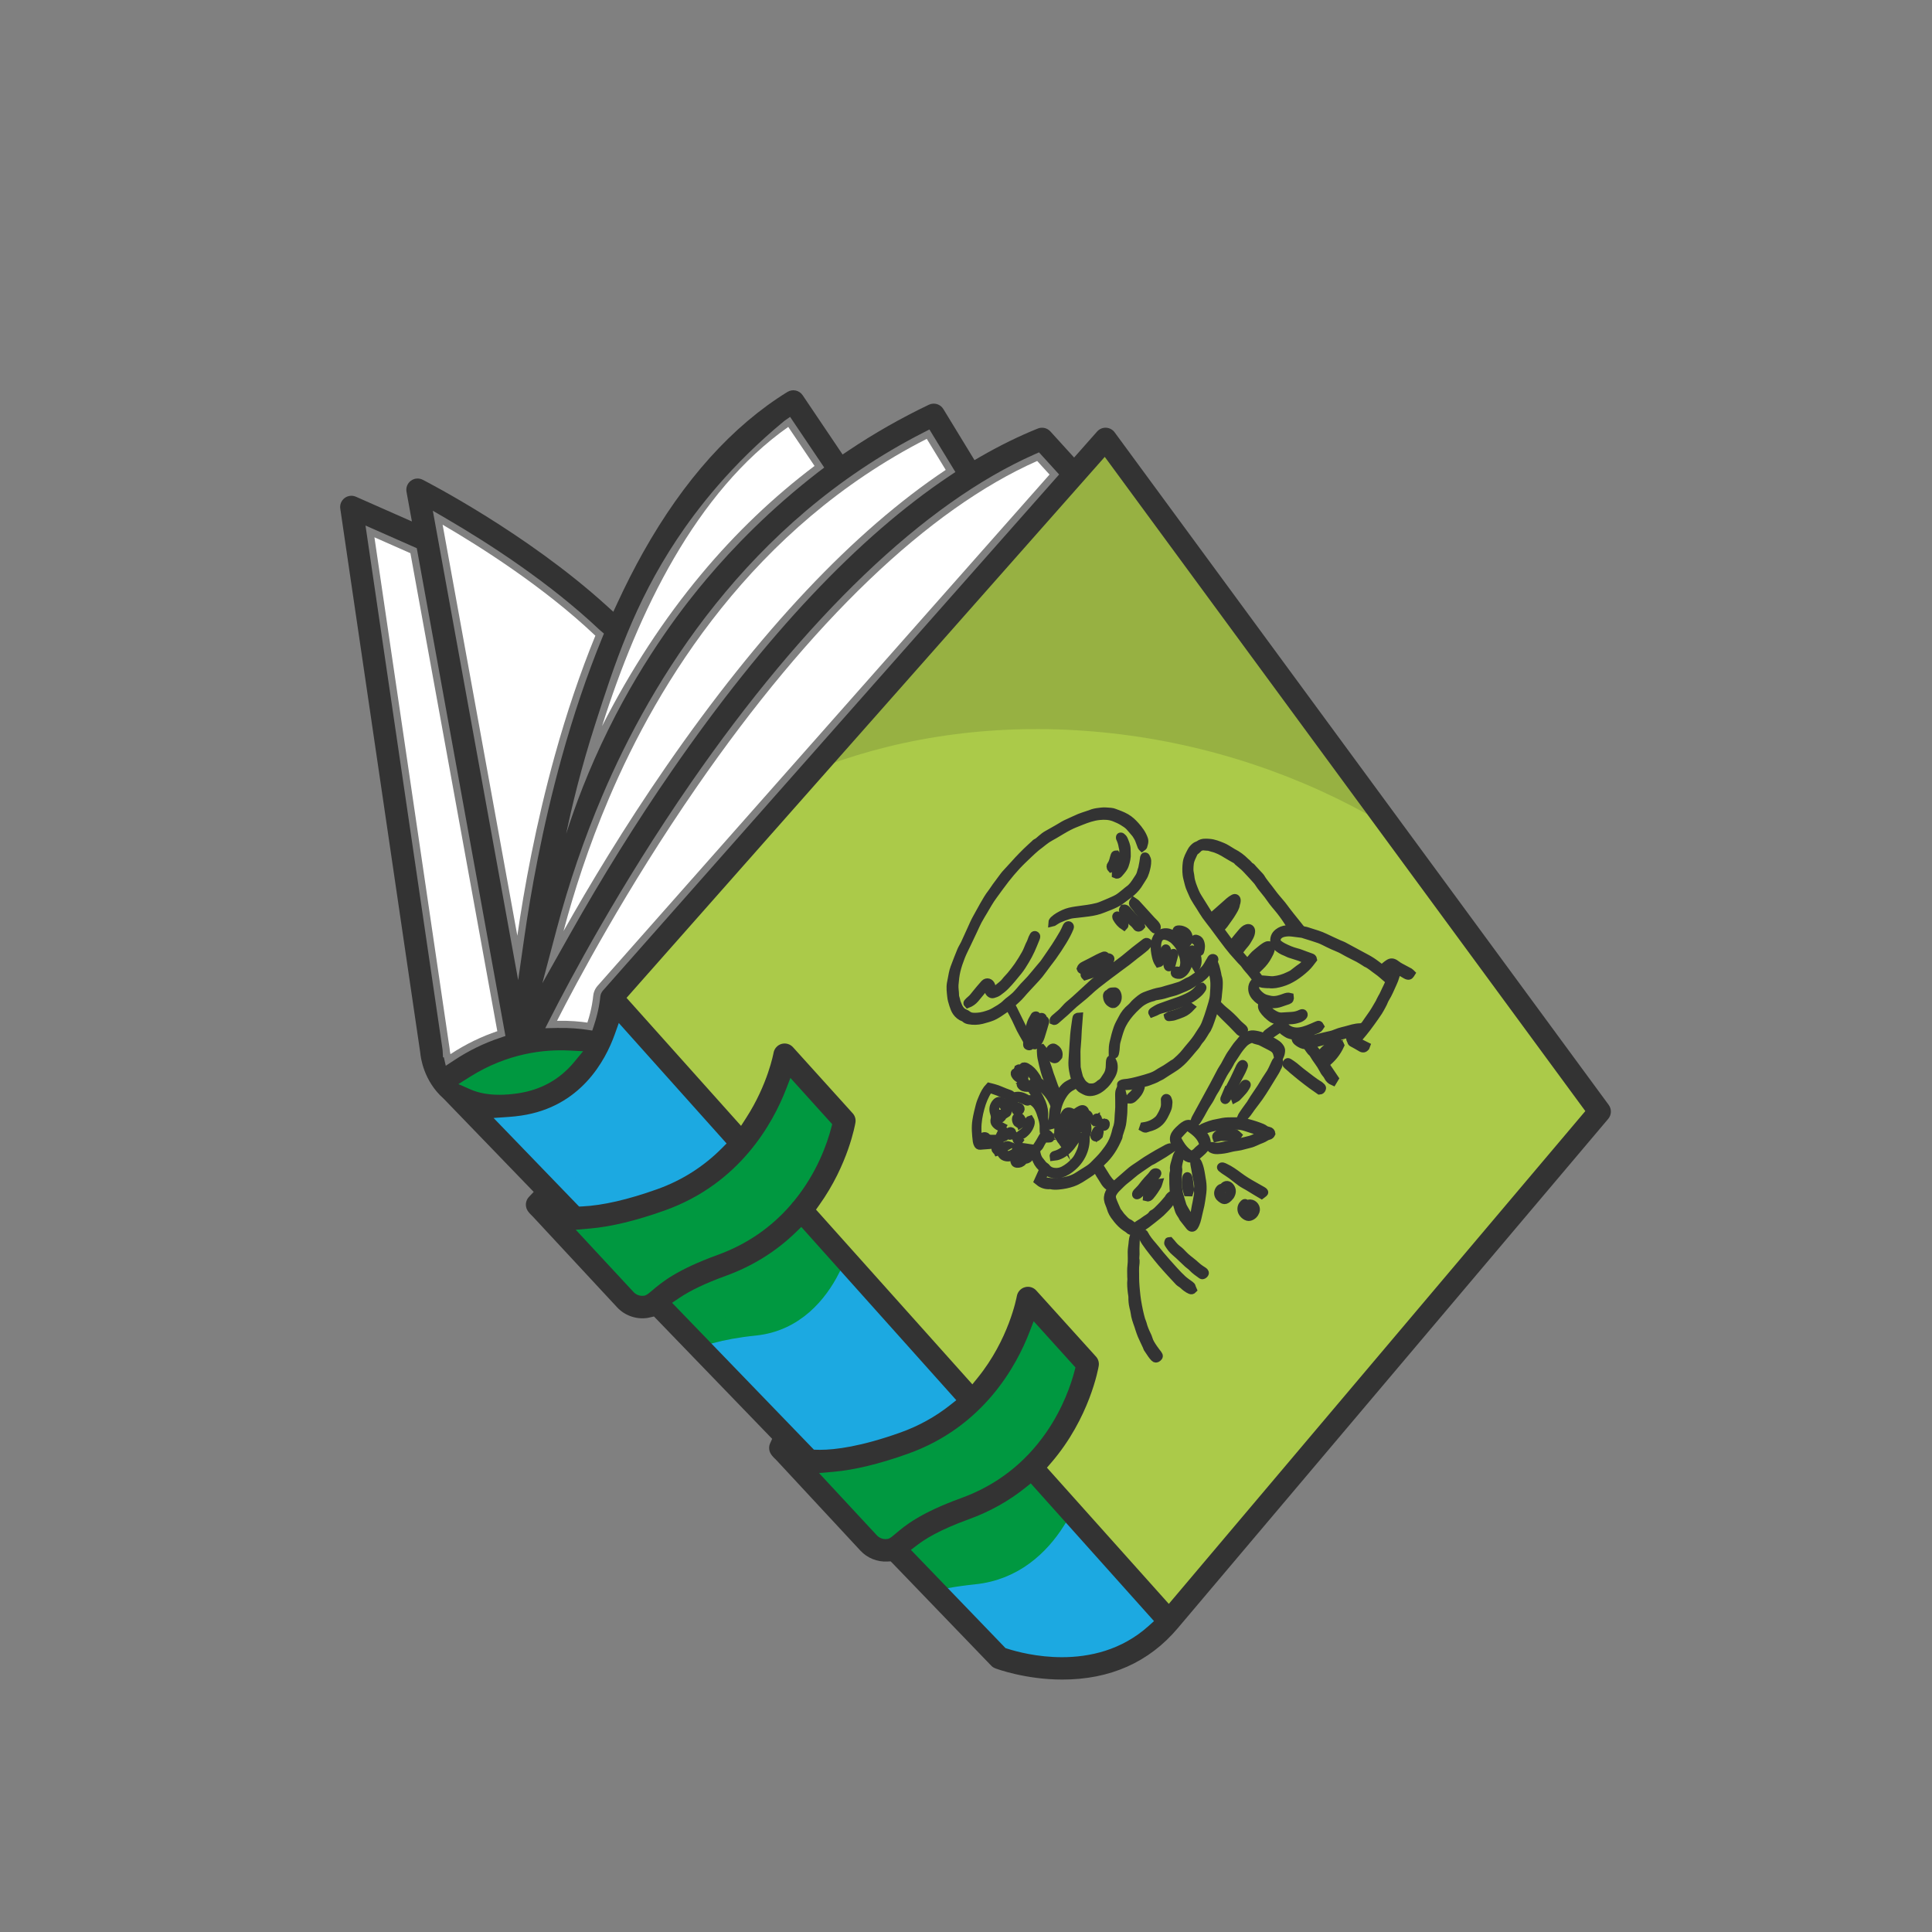 <?xml version="1.0" encoding="utf-8"?>
<!-- Generator: Adobe Illustrator 23.0.2, SVG Export Plug-In . SVG Version: 6.00 Build 0)  -->
<svg version="1.1" id="Layer_1" xmlns="http://www.w3.org/2000/svg" xmlns:xlink="http://www.w3.org/1999/xlink" x="0px" y="0px"
	 viewBox="0 0 1041 1041" style="enable-background:new 0 0 1041 1041;" xml:space="preserve">
<rect x="0" y="0" width="1041" height="1041" fill="#808080" stroke="none"/>
<style type="text/css">
	.st0{fill:#ABCA49;}
	.st1{fill:#FFFFFF;}
	.st2{fill:#CADEE8;}
	.st3{fill:#333333;}
	.st4{fill:#0096F0;}
	.st5{fill:#1CA9E1;}
	.st6{fill:#FA3D3F;}
	.st7{fill:#EDB17A;}
	.st8{fill:#D3925E;}
	.st9{fill:#009840;}
	.st10{opacity:0.64;}
	.st11{fill:#DBDBDB;}
	.st12{fill:#009840;stroke:#009840;stroke-width:11;stroke-miterlimit:10;}
	.st13{fill:#1CA9E1;stroke:#1CA9E1;stroke-width:11;stroke-miterlimit:10;}
	.st14{fill:#009840;stroke:#009840;stroke-width:12;stroke-miterlimit:10;}
	.st15{fill:#333333;stroke:#333333;stroke-width:4;stroke-miterlimit:10;}
	.st16{opacity:0.14;fill:#1A1A1A;}
	.st17{fill:#371B45;}
</style>
<path class="st0" d="M595.34,244.14L335.87,537.67l63.58,71.05l3.64-5.64c11.86-18.35,14.94-35.42,14.97-35.59
	c0.31-1.79,1.64-3.27,3.39-3.78c1.75-0.5,3.66,0.04,4.88,1.39l32.17,35.6c0.98,1.09,1.41,2.54,1.17,3.99
	c-0.15,0.9-3.82,22.27-19.24,43.81l-2.39,3.34l85.94,96.04l3.79-4.67c16.98-20.94,21.21-43.67,21.38-44.63
	c0.32-1.79,1.66-3.27,3.4-3.77c1.78-0.51,3.64,0.02,4.87,1.38l32.17,35.6c0.98,1.09,1.41,2.54,1.17,3.99
	c-0.19,1.12-4.76,27.75-25.4,51.64l-2.94,3.41l67.41,75.32l226.01-267.43L595.34,244.14z"/>
<path class="st1" d="M298.93,407.13c6.42-23.15,13.74-44.74,21.87-64.63c-0.13-0.11-0.26-0.21-0.38-0.33
	c-27.4-25.92-61.49-47.53-81.93-59.45l40.26,221.47C282.35,479.12,288.56,444.53,298.93,407.13z"/>
<path class="st1" d="M221.14,298.08l-19.39-8.57l40.5,275.44c0.05,0.3,0.07,0.6,0.09,0.9c0,0,0.08,0.84,0.37,2.15
	c8.58-5.65,17.12-9.63,25.25-12.37L221.14,298.08z"/>
<path class="st12" d="M306.34,569.87c-11.37-0.56-30.96,0.91-51.16,13.65c5.92,2.58,13.75,3.18,23.37,1.77
	C291.4,583.4,300.24,577.21,306.34,569.87z"/>
<path class="st1" d="M328.11,430.18c-11.11,26.1-18.97,50.77-24.47,71.51c13.81-24.5,32.62-55.86,55.23-88.6
	c50.6-73.24,101.1-126.78,150.7-159.9l-10.21-16.74C405.87,284.17,354.71,367.68,328.11,430.18z"/>
<path class="st1" d="M375.34,424.11c-37.89,54.82-64.91,105.69-75.21,125.92c7.05-0.15,12.71,0.43,16.36,0.97
	c2.49-7.52,3.05-13.46,3.1-14.1c0-0.01,0-0.02,0-0.03c0.17-2.07,0.98-4.09,2.45-5.75L565.51,255.7l-6.66-7.32
	C500.31,274.34,437.01,334.91,375.34,424.11z"/>
<path class="st1" d="M438.89,251.05l-14.17-21.02c-49.68,35.04-80.91,99.6-100.33,161.24c15.37-30.22,33.31-57.7,53.56-81.98
	C396.38,287.19,416.76,267.74,438.89,251.05z"/>
<path class="st13" d="M509.7,753.96l-78.13-87.3c-9.95,9.68-22.78,18.46-39.28,24.45c-12.41,4.51-19.56,8.36-24.22,11.5l72.15,74.71
	c8.77,0.27,22.77-1.63,43.66-9.08C494.08,764.6,502.58,759.61,509.7,753.96z"/>
<path class="st14" d="M575.25,737.85L558.3,719.1c-7.91,20.54-26.54,53.1-67.76,67.81c-15.69,5.6-29.43,8.91-41.07,9.93l25.83,27.82
	c0.56,0.61,1.4,0.9,2.24,0.76c0.43-0.18,1.63-1.21,2.59-2.03c5.03-4.29,13.44-11.46,36.48-19.82
	C558.63,788.31,571.84,750.87,575.25,737.85z"/>
<path class="st13" d="M523.37,822.19c-14.97,5.44-22.28,9.92-26.8,13.35l47.32,49.12c8.98,2.88,45.82,12.55,72.5-11.48l-61.42-68.64
	C546.32,811.48,535.9,817.64,523.37,822.19z"/>
<path class="st14" d="M423.42,646.4c0.39-0.58,0.84-1.12,1.36-1.62c12.17-14.83,17.42-30.49,19.38-38.02l-16.94-18.75
	c-7.91,20.54-26.54,53.1-67.76,67.81c-15.69,5.6-29.43,8.91-41.07,9.93l25.83,27.82c0.56,0.6,1.4,0.89,2.24,0.76
	c0.43-0.18,1.63-1.21,2.59-2.03c5.03-4.29,13.44-11.46,36.48-19.82C402.39,666.36,414.61,656.66,423.42,646.4z"/>
<path class="st13" d="M386.23,615.98l-51.35-57.39c-6.99,19.6-22.81,41.79-53.44,46.3c-2.4,0.35-4.72,0.6-7,0.76l39.15,40.54
	c8.82-0.41,21.55-2.74,39.21-9.04C366.9,632.12,377.82,624.44,386.23,615.98z"/>
<path class="st14" d="M431.57,666.65c-9.95,9.68-22.78,18.46-39.28,24.45c-12.41,4.51-19.56,8.36-24.22,11.5l14.7,15.23
	c6.57-1.71,14.46-3.22,23.83-4.17c21.34-2.18,33.53-17.58,40.03-30.17L431.57,666.65z"/>
<path class="st14" d="M568.04,819.16l-13.08-14.61c-8.65,6.94-19.06,13.1-31.59,17.65c-14.97,5.44-22.28,9.92-26.8,13.35
	l13.64,14.16c4.47-0.78,9.3-1.46,14.52-2C546.05,845.53,559.67,832.22,568.04,819.16z"/>
<path class="st0" d="M590.4,402.3c53.44,4.53,103.72,20.44,147.59,44.66L594.98,252.29l-148.9,168.44
	C489.18,404.82,538.28,397.88,590.4,402.3z"/>
<g>
	<path class="st15" d="M730.65,560.65c1.98,1.04,3.83,1.94,5.66,2.84c-0.11,0.34-0.12,0.47-0.19,0.56
		c-1.01,1.27-1.77,1.34-3.15,0.46c-1.16-0.74-2.4-1.35-3.58-2.04c-0.63-0.36-1.47-0.54-1.46-1.53c-0.96-1.15-0.53-2.44-0.26-3.78
		c-0.31-0.06-0.55-0.18-0.76-0.12c-1.82,0.47-3.63,0.94-5.44,1.46c-0.64,0.18-1.22,0.52-1.86,0.72c-1.65,0.53-3.31,1.05-4.99,1.51
		c-2.33,0.64-4.68,1.22-7.02,1.84c-0.31,0.08-0.6,0.28-1.07,0.52c1.45,1.79,2.85,3.52,4.3,5.31c0.65-0.64,1.31-1.2,1.85-1.85
		c1.33-1.62,3.07-2.65,4.93-3.51c0.87-0.4,1.74-0.84,2.66-1.04c1.29-0.29,1.62-0.02,2.08,1.16c-1.86,4.12-4.59,7.46-8.26,10.24
		c1.78,2.63,3.49,5.16,5.21,7.7c-0.35,0.58-0.68,1.15-1.06,1.78c-1.36-0.57-2.29-1.5-2.9-2.78c-0.17-0.37-0.41-0.71-0.65-1.04
		c-0.37-0.5-0.83-0.94-1.14-1.47c-0.7-1.17-1.29-2.4-2.02-3.55c-0.83-1.31-1.78-2.55-2.65-3.83c-0.53-0.79-1.01-1.61-1.52-2.41
		c-0.09-0.14-0.17-0.3-0.3-0.4c-1.27-0.99-1.94-2.46-2.94-3.66c-0.16-0.2-0.46-0.37-0.71-0.38c-1.46-0.07-2.72-0.72-3.86-1.51
		c-1.09-0.75-2.04-1.71-1.47-3.39c-1.6-0.41-3.22-0.5-4.62-1.4c-1.36-0.87-2.74-1.66-3.49-3.05c-2.49,1.69-4.98,3.39-7.65,5.21
		c0.4,0.26,0.7,0.51,1.04,0.67c1.69,0.74,3.29,1.61,4.82,2.68c0.94,0.66,1.6,1.55,2.07,2.46c0.35,0.68,0.17,1.73,0,2.57
		c-0.18,0.87-0.62,1.69-0.97,2.53c-0.06,0.14-0.21,0.23-0.4,0.43c-0.15-0.24-0.32-0.42-0.37-0.62c-0.2-0.72-0.32-1.46-0.53-2.18
		c-0.38-1.29-1.03-2.27-2.29-3.02c-1.98-1.18-4.07-2.08-6.07-3.18c-1.43-0.78-3.08-0.68-4.41-1.57c-0.21-0.14-0.59-0.13-0.86-0.05
		c-1.61,0.46-3.03,1.27-4.18,2.51c-1.48,1.6-2.8,3.31-3.94,5.16c-0.83,1.35-1.76,2.63-2.62,3.96c-0.29,0.45-0.53,0.95-0.77,1.44
		c-0.99,1.97-2.34,3.73-3.44,5.63c-0.96,1.65-1.74,3.4-2.63,5.08c-0.74,1.39-1.38,2.83-2.28,4.15c-0.88,1.3-1.52,2.76-2.28,4.14
		c-0.36,0.65-0.74,1.3-1.17,1.9c-2,2.82-3.37,6.02-5.23,8.92c-0.56,0.86-0.97,1.87-2.18,2.41c-0.05-0.42-0.2-0.8-0.13-1.14
		c0.13-0.57,0.33-1.14,0.61-1.65c1.69-3.13,3.41-6.25,5.12-9.37c1.04-1.91,2.08-3.82,3.12-5.72c0.5-0.92,1.02-1.82,1.51-2.75
		c1.36-2.59,2.7-5.2,4.09-7.77c0.52-0.96,1.19-1.82,1.73-2.77c0.94-1.67,1.77-3.41,2.75-5.05c0.9-1.5,2.01-2.87,2.93-4.35
		c1-1.61,2.38-2.9,3.5-4.4c0.05-0.07,0.09-0.15,0.15-0.2c1.69-1.28,3.3-2.72,5.56-2.88c0.62-0.04,1.26,0.04,1.87,0.14
		c0.9,0.16,1.82,0.33,2.68,0.61c0.82,0.27,1.6,0.71,2.52,1.13c-0.1-1.36,0.7-2.1,1.57-2.75c1.8-1.34,3.64-2.65,5.47-3.96
		c0.69-0.49,0.58-2-0.21-2.38c-0.34-0.16-0.71-0.36-1.07-0.34c-1.4,0.05-2.33-0.88-3.3-1.62c-0.98-0.76-1.86-1.66-2.67-2.6
		c-0.62-0.72-1.18-1.55-1.51-2.43c-0.23-0.6-0.02-1.38,0.02-2.07c0.01-0.24,0.1-0.48,0.14-0.68c-0.97-0.72-1.97-1.33-2.8-2.1
		c-1.57-1.46-2.73-3.2-2.73-5.45c0-1.32,0.38-2.57,1.35-3.55c0.32-0.32,0.64-0.65,0.98-0.99c-0.58-1.38-1.54-2.43-2.41-3.54
		c-1.25-1.61-2.74-3.02-3.86-4.75c-0.53-0.81-1.32-1.45-1.99-2.18c-0.35-0.38-0.7-0.77-1.04-1.16c-1.1-1.23-2.23-2.45-3.3-3.71
		c-0.9-1.05-1.76-2.13-2.61-3.23c-1.07-1.38-2.12-2.78-3.16-4.18c-1.61-2.16-3.19-4.34-4.81-6.5c-1.35-1.8-2.79-3.54-4.09-5.38
		c-1.13-1.59-2.11-3.28-3.15-4.94c-1.03-1.63-2.12-3.22-3.05-4.9c-0.74-1.34-1.25-2.8-1.92-4.18c-0.91-1.85-1.29-3.85-1.8-5.82
		c-0.19-0.72-0.36-1.46-0.45-2.2c-0.27-2.24-0.23-4.48,0.07-6.73c0.31-2.32,1.46-4.27,2.49-6.27c0.48-0.94,1.29-1.76,2.11-2.46
		c0.59-0.51,1.48-0.66,2.14-1.12c1.72-1.22,3.62-1.05,5.56-0.91c2.59,0.19,4.94,1.18,7.29,2.14c1.49,0.61,2.84,1.57,4.25,2.39
		c0.4,0.23,0.77,0.51,1.18,0.72c2.56,1.28,4.83,2.97,6.84,5c0.26,0.27,0.59,0.47,0.85,0.73c0.38,0.37,0.73,0.77,1.09,1.16
		c0.17,0.18,0.31,0.46,0.52,0.53c0.78,0.26,1.15,0.94,1.66,1.49c1.26,1.36,2.52,2.72,3.79,4.08c0.11,0.12,0.24,0.24,0.32,0.38
		c1.66,2.91,4,5.34,5.93,8.07c1.66,2.35,3.66,4.46,5.48,6.7c0.84,1.04,1.61,2.14,2.42,3.2c0.73,0.96,1.47,1.92,2.22,2.86
		c1.38,1.73,2.78,3.45,4.16,5.18c0.42,0.52,0.8,1.08,1.25,1.57c0.51,0.55,1.09,0.94,1.92,1.03c0.98,0.12,1.93,0.5,2.89,0.8
		c2.79,0.88,5.61,1.67,8.27,2.96c2.56,1.24,5.15,2.41,7.73,3.59c0.68,0.31,1.42,0.5,2.07,0.85c3.17,1.69,6.33,3.4,9.49,5.12
		c1.97,1.07,3.99,2.08,5.87,3.29c1.85,1.19,3.56,2.6,5.48,4.02c0.53-0.46,1.11-0.99,1.72-1.47c0.68-0.54,1.35-1.11,2.1-1.54
		c1.62-0.92,2.94-0.15,4.22,0.83c0.58,0.45,1.2,0.86,1.85,1.21c1.72,0.94,3.47,1.83,5.18,2.77c0.34,0.19,0.59,0.54,0.87,0.81
		c-0.54,0.85-0.94,1.7-2.06,1.41c-0.35-0.09-0.7-0.23-1.01-0.41c-1.4-0.81-2.78-1.65-4.27-2.53c-0.45,1.23-0.9,2.25-1.18,3.31
		c-0.31,1.19-0.77,2.3-1.28,3.41c-1.31,2.81-2.42,5.72-4.08,8.36c-0.52,0.83-0.84,1.8-1.27,2.69c-0.27,0.56-0.56,1.12-0.87,1.66
		c-0.52,0.94-1.03,1.89-1.6,2.8c-0.61,0.97-1.27,1.91-1.94,2.85c-1.4,1.96-2.78,3.93-4.24,5.85c-1.33,1.75-2.73,3.45-4.16,5.12
		C732.04,559.56,731.37,560.02,730.65,560.65z M695.15,536.99c0.19,1.21-0.15,1.88-1.09,2.2c-1.34,0.46-2.7,0.86-4.02,1.36
		c-1.43,0.54-2.89,0.7-4.4,0.71c-0.91,0-1.82,0.09-2.7-0.31c-0.32-0.14-0.76,0-1.15,0.02c0.04,0.4,0.06,0.8,0.13,1.2
		c0.03,0.15,0.18,0.28,0.28,0.41c0.98,1.38,2.22,2.49,3.64,3.39c1.45,0.92,2.98,1.69,4.77,1.59c1.88-0.1,3.75-0.2,5.63-0.34
		c1.67-0.12,3.27-0.55,4.77-1.32c0.56-0.29,1.27-0.19,1.46,0.25c0.22,0.49,0.26,0.92-0.24,1.44c-1.29,1.36-3.01,1.68-4.68,2.08
		c-1.47,0.35-3.04,0.08-4.53,0.55c-0.59,0.19-1.28,0.05-2.08,0.06c0.27,0.66,0.4,1.2,0.68,1.64c1.12,1.71,2.69,2.82,4.65,3.38
		c2.89,0.83,5.63,0.05,8.31-0.91c1.69-0.61,3.32-1.39,4.98-2.1c1.09-0.47,1.31-0.39,1.94,0.74c-0.86,1.29-0.86,1.31-2.16,1.91
		c-0.52,0.24-1.11,0.33-1.6,0.61c-1.67,0.95-3.45,1.54-5.3,1.99c-0.91,0.22-1.81,0.51-2.87,0.81c0.28,0.4,0.41,0.71,0.64,0.92
		c1.48,1.31,3.23,1.75,5.12,1.31c1.58-0.37,3.1-1,4.68-1.43c1.82-0.49,3.66-0.89,5.49-1.33c0.89-0.21,1.8-0.37,2.67-0.65
		c1.18-0.39,2.31-0.92,3.48-1.29c1.14-0.37,2.31-0.61,3.47-0.92c2.53-0.68,5.05-1.55,7.68-1.59c1.34-0.02,2.09-0.65,2.75-1.54
		c0.97-1.31,1.79-2.73,2.78-4.02c1.83-2.41,3.26-5.06,4.79-7.66c0.17-0.29,0.27-0.62,0.42-0.91c0.3-0.6,0.61-1.19,0.92-1.77
		c0.22-0.4,0.48-0.78,0.68-1.19c0.5-1.02,0.97-2.04,1.45-3.07c0.45-0.94,0.93-1.87,1.33-2.83c0.53-1.27,1.02-2.56,1.48-3.86
		c0.41-1.14,0.8-2.3,1.1-3.47c0.21-0.8-0.04-1.06-0.86-1.16c-0.88-0.11-1.73-0.19-2.4,0.64c-0.25,0.3-0.74,0.41-1.06,0.57
		c0.34,0.32,0.78,0.77,1.27,1.17c1.58,1.31,1.58,1.6-0.07,2.88c-0.06,0.04-0.16,0.02-0.39,0.05c-1.53-1.28-3.05-2.77-4.78-3.95
		c-2.09-1.43-3.93-3.24-6.31-4.23c-0.18-0.08-0.32-0.26-0.49-0.36c-1.2-0.74-2.38-1.53-3.62-2.19c-1.94-1.04-3.95-1.94-5.87-3
		c-1.78-0.99-3.52-2.04-5.43-2.77c-1.6-0.61-3.13-1.39-4.69-2.11c-1.62-0.76-3.18-1.67-4.85-2.28c-2.65-0.97-5.37-1.74-8.06-2.59
		c-0.47-0.15-0.93-0.34-1.41-0.41c-1.69-0.24-3.38-0.41-5.07-0.64c-1.47-0.2-2.92-0.18-4.37,0.1c-1.24,0.24-2.36,0.68-3.24,1.68
		c-0.98,1.11-1.06,3,0.06,3.93c0.82,0.68,1.75,1.28,2.71,1.76c2.25,1.12,4.54,2.14,7,2.75c0.73,0.18,1.45,0.41,2.15,0.67
		c1.92,0.7,3.82,1.46,5.76,2.11c0.63,0.21,1.03,0.48,1.16,1.23c-1.21,1.57-2.38,3.22-3.88,4.62c-1.94,1.82-4.01,3.48-6.23,4.9
		c-2.15,1.37-4.46,2.52-6.95,3.22c-2.2,0.61-4.41,1.16-6.72,0.81c-0.12-0.02-0.25,0.02-0.38,0.02c-1.92-0.07-3.86-0.06-5.58-1.15
		c-0.14,0.18-0.24,0.37-0.39,0.51c-1.71,1.79-1.17,3.5,0.18,5.04c1.27,1.46,2.83,2.69,4.81,3.18c0.81,0.2,1.62,0.43,2.45,0.55
		c2.53,0.36,4.86-0.43,7.17-1.29C693.1,536.93,694.05,536.69,695.15,536.99z M652.8,494.2c0.42-0.51,0.65-0.87,0.96-1.14
		c2.84-2.53,5.67-5.07,8.54-7.56c0.71-0.62,1.53-1.15,2.36-1.6c0.87-0.47,1.7-0.03,1.84,0.96c0.08,0.55-0.08,1.13-0.16,1.7
		c-0.03,0.2-0.2,0.38-0.22,0.57c-0.2,1.94-1.33,3.47-2.26,5.06c-0.82,1.4-1.83,2.69-2.75,4.03c-0.91,1.34-1.83,2.66-3.04,3.75
		c-0.45,0.4-0.58,0.83-0.25,1.33c0.32,0.49,0.7,0.94,1.04,1.4c1.52,2.06,3.04,4.12,4.63,6.28c0.42-0.52,0.7-0.88,0.99-1.23
		c1.51-1.85,2.96-3.74,4.55-5.53c0.79-0.89,1.63-1.83,2.85-2.21c1.44-0.45,2.49,0.42,2.41,1.9c-0.12,2.12-1.37,3.73-2.36,5.44
		c-0.58,1-1.44,1.83-2.16,2.75c-0.82,1.04-1.61,2.09-2.43,3.16c1.61,1.86,3.16,3.64,4.75,5.48c0.38-0.45,0.67-0.8,0.97-1.15
		c1.32-1.51,2.48-3.15,4.11-4.38c1.33-1.01,2.54-2.19,3.93-3.1c1-0.66,2.12-1.47,3.46-0.62c0.23,0.56,0.35,1.08,0.31,1.75
		c-0.09,1.55-0.92,2.77-1.56,4.01c-1.06,2.07-2.54,3.92-4.25,5.56c-0.99,0.95-1.96,1.91-3.01,2.92c1.01,1.33,2,2.65,2.84,3.76
		c1.28,0.1,2.27,0.19,3.27,0.26c1.38,0.09,2.77,0.36,4.13,0.22c2.74-0.29,5.38-1.04,7.87-2.27c0.78-0.39,1.62-0.71,2.33-1.21
		c1.12-0.78,2.12-1.74,3.25-2.51c1.14-0.78,2.28-1.52,3.19-2.58c0.13-0.15,0.32-0.35,0.5-0.36c0.89-0.04,0.96-0.76,1.32-1.4
		c-1.53-0.62-2.96-1.27-4.43-1.79c-1.88-0.66-3.8-1.19-5.68-1.83c-0.7-0.24-1.32-0.68-2.01-0.93c-1.76-0.63-3.32-1.63-4.67-2.87
		c-0.67-0.61-1.32-1.54-1.45-2.4c-0.32-2.13,0.24-4.03,2.09-5.45c1.38-1.07,2.9-1.64,4.61-1.79c0.9-0.08,1.79-0.16,2.8-0.26
		c-0.17-0.38-0.26-0.64-0.41-0.87c-0.66-1.05-1.34-2.09-2.01-3.14c-1.62-2.51-3.4-4.9-5.33-7.19c-0.91-1.08-1.82-2.15-2.67-3.27
		c-0.9-1.18-1.71-2.43-2.61-3.61c-1.2-1.56-2.49-3.06-3.69-4.62c-0.74-0.96-1.3-2.05-2.09-2.96c-1.56-1.81-3.21-3.53-4.83-5.28
		c-0.7-0.75-1.39-1.51-2.15-2.2c-1.1-0.99-2.27-1.91-3.39-2.87c-0.27-0.23-0.43-0.62-0.72-0.8c-1.71-1.01-3.49-1.91-5.16-2.97
		c-2.5-1.58-5.08-2.96-7.99-3.61c-0.56-0.12-1.08-0.39-1.64-0.5c-0.52-0.1-1.08-0.01-1.61-0.11c-1.66-0.32-3.14-0.06-4.28,1.29
		c-0.64,0.75-1.66,1.1-2.1,2.1c-0.79,1.82-1.82,3.51-2.07,5.56c-0.14,1.1-0.21,2.21-0.21,3.3c0,1.23,0.41,2.46,0.52,3.71
		c0.26,2.94,1.45,5.58,2.52,8.26c0.41,1.03,0.97,2.02,1.56,2.97c1.72,2.81,3.47,5.6,5.24,8.38
		C651.38,492.73,651.97,493.53,652.8,494.2z M656.18,498.98c0.6-0.89,1.04-1.64,1.57-2.33c0.89-1.15,1.91-2.19,2.72-3.39
		c1.05-1.54,1.97-3.18,2.92-4.8c0.21-0.36,0.3-0.8,0.45-1.2c-0.09-0.06-0.19-0.12-0.28-0.19c-3.55,2.53-6.78,5.45-9.99,8.45
		C654.47,496.73,655.27,497.78,656.18,498.98z M682.39,511.96c-1.84,0.79-3.32,2.08-4.71,3.41c-1.6,1.53-3.3,3.03-4.56,4.95
		c0.61,0.61,1.13,1.13,1.68,1.68c0.31-0.4,0.51-0.8,0.83-1.03c1.48-1.04,2.67-2.33,3.78-3.75
		C680.68,515.63,681.46,513.79,682.39,511.96z M665.76,511.61c0.64-0.86,1.17-1.6,1.73-2.33c1.16-1.52,2.38-2.99,3.49-4.55
		c0.48-0.68,0.74-1.52,1.15-2.4c-1.02,0.2-1.27,0.34-1.75,0.91c-0.87,1.04-1.72,2.09-2.6,3.12c-1.06,1.26-2.14,2.5-3.21,3.76
		c0.24,0.35,0.39,0.6,0.57,0.83C665.32,511.17,665.53,511.37,665.76,511.61z M719.12,564.61c-3.39,1.57-5.77,3.37-7.13,5.37
		c0.31,0.46,0.65,0.94,0.96,1.39C715.54,569.52,717.57,567.41,719.12,564.61z M732.51,555.84c-1.27,0.02-2.16,0.43-2.69,1.17
		c-0.34,0.48-0.73,1.27-0.14,2.14C730.6,558.07,731.45,557.08,732.51,555.84z"/>
	<path class="st15" d="M559.15,636.42c0.77-1.71,1.51-3.43,2.32-5.12c0.59-1.23,0.63-1.25-0.39-2.22c-1.54-1.48-2.65-3.21-3.17-5.29
		c-0.21-0.85-0.41-1.7-0.57-2.57c-0.08-0.43-0.26-0.7-0.7-0.76c-2.35-0.34-4.71-0.67-7.06-1c-0.16-0.02-0.32,0.01-0.47,0.02
		c-0.93,2.35-3.54,4.75-6.82,4.27c-1.12-0.16-2.07-0.66-2.7-1.66c-0.78-1.23-0.24-2.45,0.34-3.43c0.62-1.03,1.76-1.66,3.04-1.82
		c0.21-0.03,0.44,0.14,0.84,0.29c-0.83,0.47-1.52,0.81-2.17,1.23c-1.28,0.82-1.21,2.22-0.02,3.17c1.51,1.21,2.82,0.47,4.16-0.22
		c0.4-0.21,0.78-0.51,1.1-0.83c0.36-0.35,0.59-0.75,0.46-1.35c-0.24-1.15,0.01-1.34,1.23-1.37c2.33-0.04,4.58,0.49,6.86,0.78
		c2.88,0.38,2.06,0.62,3.74-1.82c0.97-1.41,1.75-2.95,2.62-4.43c0.08-0.14,0.2-0.26,0.27-0.34c0.64,0.03,1.21,0.06,1.98,0.09
		c-0.37-0.38-0.56-0.74-0.85-0.86c-0.87-0.35-0.99-1.04-0.99-1.83c0-0.46-0.07-0.92-0.04-1.38c0.11-1.82-0.2-3.56-0.73-5.31
		c-0.61-2-1.17-4-2.21-5.85c-0.85-1.51-2-2.65-3.52-3.44c-0.49-0.26-1-0.36-1.39,0.07c-0.46,0.5-0.95,0.29-1.38,0.13
		c-0.96-0.38-1.85-0.97-2.83-1.25c-1.28-0.36-2.62-0.5-4.04-0.76c-0.2-0.49,0.16-0.85,0.66-1.02c0.55-0.18,1.15-0.31,1.72-0.3
		c2.13,0.02,3.95,0.96,5.78,2.1c1.02-0.56,2.05-0.14,3.15,0.17c1.16,0.33,1.72,1.36,2.75,2.08c-1.14-2.72-2.64-5-4.19-7.26
		c-0.47-0.69-0.98-1.01-1.92-1.03c-1.11-0.02-2.35,0.07-3.35-0.75c-1.24-1.02-1.2-1.77,0.28-2.6c-0.46-0.47-0.89-0.88-1.47-1.23
		c-1.01-0.61-2.05-1.26-2.61-2.39c-0.11-0.22-0.22-0.46-0.26-0.7c-0.13-0.77,0.2-1.07,1-0.96c0.25,0.03,0.49,0.1,0.85,0.18
		c-0.06-0.46-0.13-0.85-0.16-1.24c-0.06-0.9,0.28-1.21,1.2-1.11c0.37,0.04,0.73,0.16,1.15,0.25c0.28-0.41,0.17-1.06,0.87-1.25
		c0.7-0.19,1.24,0.05,1.79,0.35c1.93,1.03,3.4,2.58,4.6,4.38c0.65,0.97,1.43,1.88,1.47,3.02c2.09,1.42,3.7,3.2,5.36,4.91
		c1.66,1.71,2.89,3.74,4.1,5.95c0.66-1.27,1.15-2.43,1.83-3.46c0.96-1.46,1.92-2.98,3.16-4.18c1.02-0.99,2.41-1.64,3.71-2.28
		c0.92-0.45,1.16-0.23,1.9,1.02c-0.41,0.36-0.78,0.85-1.28,1.08c-1.85,0.86-3.33,2.08-4.54,3.75c-1.81,2.48-3.32,5.68-3.87,8.86
		c-0.39,2.26-0.77,4.52-1.17,6.78c-0.17,1-0.55,1.45-1.48,1.65c-0.07-0.58-0.24-1.15-0.19-1.71c0.15-1.96,0.36-3.92,0.56-5.88
		c0.05-0.5,0.12-1.01,0.3-1.47c0.43-1.07,0.11-2.02-0.33-2.99c-1.06-2.34-2.44-4.45-4.25-6.29c-1.31-1.32-2.53-2.73-3.85-4.05
		c-0.39-0.39-0.96-0.6-1.53-0.93c-0.63,0.89-1.25,1.76-1.87,2.63c2.53,2.36,4.24,5.21,5.54,8.3c1.03,2.45,1.5,5.02,1.26,7.72
		c-0.07,0.85,0.24,1.73,0.3,2.6c0.14,1.87,0.24,3.74,0.36,5.76c0.88,0.49,1.85,1.05,2.51,2.03c0.25,0.38,0.5,0.66,0.31,1.11
		c-0.21,0.48-0.64,0.46-1.07,0.46c-0.87,0-1.74,0.01-2.58,0.01c-0.67,1.12-1.4,2.15-1.92,3.28c-0.38,0.84-0.97,1.48-1.59,2.06
		c-0.5,0.47-0.68,0.95-0.57,1.54c0.33,1.78,0.75,3.52,2.03,4.93c0.56,0.62,1,1.35,1.55,1.98c0.35,0.39,0.81,0.69,1.23,1.02
		c0.16,0.13,0.39,0.19,0.49,0.35c1.41,2.04,3.48,2.61,5.8,2.51c2.46-0.11,4.44-1.41,6.32-2.81c1.2-0.89,2.25-1.99,3.27-3.09
		c0.64-0.7,1.19-1.52,1.63-2.37c1.1-2.12,2.17-4.25,2.35-6.7c0.06-0.87,0.17-1.74,0.26-2.64c-1.08-0.08-2.14-0.16-3.18-0.23
		c-0.99,1.4-1.91,2.85-2.97,4.18c-1.94,2.42-4.27,4.38-7.26,5.39c-0.75,0.25-1.59,0.25-2.44,0.37c-0.15-0.83,0.14-1.13,0.78-1.29
		c2.55-0.65,4.65-2.04,6.47-3.91c0.41-0.42,0.86-0.81,1.24-1.25c0.36-0.42,0.67-0.9,1.03-1.4c-0.5-0.3-0.92-0.45-1.21-0.74
		c-0.59-0.58-1.17-0.71-1.91-0.32c-0.32,0.17-0.71,0.22-1.08,0.26c-1.1,0.12-1.1,0.11-1.69-1.1c1.07,0.28,1.99-0.08,2.9-0.46
		c1.26-0.52,1.38-0.48,2.27,0.48c0.33,0.35,0.76,0.61,1.19,0.96c0.22-0.24,0.37-0.38,0.48-0.55c0.67-1.01,0.66-1.15-0.05-2.12
		c-0.44-0.6-0.91-1.19-1.29-1.82c-0.62-1.01-0.25-2.03,0.19-2.97c0.12-0.26,0.59-0.42,0.93-0.51c0.26-0.07,0.58,0.03,0.77,0.05
		c0.13-0.92,0.14-1.84,0.41-2.68c0.45-1.41,0.99-1.51,2.24-0.52c0.56-0.66,1.14-1.09,2.11-0.5c0.45,0.27,1.22,0.01,2.07-0.02
		c0.06-0.16,0.24-0.53,0.3-0.91c0.03-0.21-0.08-0.51-0.24-0.66c-0.42-0.4-0.97-0.69-1.33-1.13c-0.35-0.44-0.52-1.03-0.76-1.55
		c-1.41-0.11-2.33,0.75-3.29,1.45c-1.52,1.11-2.18,1.12-3.61-0.1c-0.94-0.8-1.54-0.67-1.95,0.46c-0.44,1.2-1.01,2.23-2.11,3.03
		c-0.98,0.7-1.52,1.82-1.26,3.1c0.19,0.92,0.17,1.79-0.18,2.68c-0.51,1.3-0.64,2.64-0.19,4.02c-0.78-1.1-0.84-2.34-0.75-3.62
		c0.06-0.78,0.12-1.59,0.01-2.36c-0.28-1.93,0.4-3.44,1.82-4.68c0.67-0.58,1.22-1.19,1.59-2.04c0.45-1.03,1.15-2.02,2.52-1.95
		c0.44,0.02,0.92,0.14,1.3,0.35c1.16,0.63,1.87,0.59,2.97-0.19c0.61-0.43,1.23-0.87,1.91-1.16c1.37-0.6,2.31-0.2,2.74,1.19
		c0.17,0.56,0.52,0.81,0.94,1.09c1.08,0.7,1.22,0.95,0.92,2.17c-0.17,0.68-0.48,1.34-0.81,1.97c-0.23,0.44-0.26,0.8-0.15,1.3
		c0.48,2.15,0.5,4.28-0.48,6.34c-0.12,0.25-0.14,0.55-0.15,0.83c-0.03,0.83-0.01,1.67-0.06,2.5c-0.11,1.71-0.47,3.35-1.04,4.98
		c-1.22,3.49-3.3,6.37-6.05,8.76c-1.81,1.57-3.74,2.96-6.14,3.58c-2.75,0.72-5.35,0.62-7.8-0.96c-0.13-0.09-0.29-0.15-0.44-0.19
		c-0.07-0.02-0.16,0.02-0.2,0.02c-0.8,1.34-1.58,2.66-2.38,4c0.54,0.68,1.34,0.91,2.09,1.02c2.53,0.37,5.09,0.8,7.64,0.39
		c3.05-0.49,6.11-1.06,8.87-2.57c1.09-0.6,2.1-1.32,3.15-1.98c1.33-0.84,2.7-1.62,4-2.51c0.82-0.56,1.62-1.2,2.32-1.91
		c1.93-1.97,3.96-3.88,5.67-6.04c1.4-1.78,2.78-3.58,3.9-5.62c1.29-2.36,2.08-4.82,2.64-7.4c0.13-0.61,0.43-1.18,0.6-1.78
		c0.58-2.11,0.59-4.28,0.71-6.45c0.07-1.29,0.25-2.58,0.26-3.87c0.03-2.2-0.04-4.4-0.05-6.6c0-0.63,0.02-1.26,0.13-1.87
		c0.07-0.42,0.31-0.82,0.58-1.46c0.42,0.56,0.83,0.87,0.94,1.26c0.39,1.49,0.81,3,0.99,4.52c0.16,1.3,0.03,2.64-0.01,3.97
		c-0.04,1.55-0.01,3.1-0.2,4.63c-0.25,2.1-0.3,4.24-0.94,6.28c-0.43,1.37-0.9,2.72-1.32,4.1c-0.14,0.47-0.08,1.01-0.27,1.45
		c-1.1,2.52-2.31,5-3.85,7.28c-1.42,2.11-3.03,4.08-4.94,5.79c-0.61,0.55-1.09,1.25-1.69,1.96c0.95,1.5,1.94,3.05,2.92,4.6
		c0.45,0.71,0.85,1.45,1.34,2.12c0.68,0.93,1.31,1.9,2.22,2.66c0.76,0.63,0.77,1.14,0.36,1.76c-0.47,0.69-1.14,0.82-1.84,0.32
		c-0.93-0.66-1.65-1.52-2.26-2.47c-0.86-1.33-1.61-2.73-2.52-4.03c-0.53-0.76-0.88-1.58-1.24-2.4c-0.45-1.02-0.87-1.13-1.64-0.34
		c-1.03,1.06-2.2,1.92-3.45,2.69c-1.31,0.8-2.56,1.69-3.88,2.48c-1.35,0.82-2.75,1.53-4.26,2.06c-2.5,0.88-5.05,1.38-7.7,1.61
		c-1.44,0.13-2.8,0.14-4.2-0.19c-0.35-0.08-0.75,0.02-1.13,0.01C562.82,638.77,560.94,637.96,559.15,636.42z M557.53,581.32
		c-1.65-2.31-3.25-4.72-5.95-6.12c-0.42,0.81-0.42,0.86,0.18,1.24c0.66,0.42,1.34,0.8,2.02,1.21c-0.68,0.92-0.68,0.93-1.43,0.62
		c-0.33-0.14-0.64-0.35-0.95-0.54c-0.67-0.41-1.28-0.96-2.19-1.1c0.21,1.04,0.61,1.73,1.51,2.15c0.56,0.26,1.29,0.45,1.37,1.3
		c-0.56,0.45-1.02,0.26-1.54-0.01c-0.89-0.46-1.82-0.85-2.73-1.28c-0.06,0.09-0.12,0.18-0.18,0.27c0.49,0.43,0.94,0.91,1.47,1.29
		c0.92,0.66,1.91,1.21,2.8,1.89c0.46,0.35,1.12,0.67,1,1.59c-0.55,0.19-1.15,0.39-1.79,0.61c0.92,0.81,2.07,0.65,3.11,0.9
		c0.66,0.16,1.01-0.16,1.31-0.69C556.15,583.61,556.78,582.58,557.53,581.32z M582.33,603.77c-0.42,1.66,0.18,3.28-1,4.72
		c-0.95-1.42-0.28-3.18-1.37-4.45c-0.13,0.21-0.28,0.35-0.28,0.49c0.02,1.28-0.01,2.57,0.15,3.84c0.07,0.58,0.03,0.95-0.41,1.26
		c-0.66-0.11-0.82-0.58-0.98-1.07c-0.14-0.44-0.32-0.89-0.94-0.73c-0.36,1.35,0.63,3.72,1.83,4.35c0.14,0.07,0.32,0.09,0.49,0.1
		c1.13,0.04,2.26,0.11,3.38,0.09c0.61-0.01,1.02-0.31,1.25-1c0.72-2.11,0.59-4.19,0.06-6.29c-0.08-0.3,0.06-0.8-0.63-0.91
		c0,0.29,0,0.55-0.01,0.8c-0.03,0.92-0.02,1.84-0.09,2.75c-0.04,0.52-0.36,0.7-0.95,0.43C582.97,606.75,582.98,605.36,582.33,603.77
		z"/>
	<path class="st15" d="M615.36,456.71c-0.15-0.15-0.3-0.25-0.36-0.39c-0.51-1.32-0.99-2.66-1.49-3.98
		c-0.15-0.39-0.34-0.77-0.56-1.12c-0.48-0.77-0.91-1.61-1.52-2.27c-1.06-1.14-1.96-2.41-3.05-3.54c-1.03-1.06-2.19-1.75-3.4-2.51
		c-1.47-0.92-3-1.59-4.59-2.22c-2.59-1.02-5.24-1.11-7.98-0.84c-3.5,0.34-6.73,1.51-9.94,2.79c-2.2,0.88-4.42,1.71-6.52,2.8
		c-2.62,1.35-5.11,2.94-7.66,4.43c-1.36,0.79-2.78,1.5-4.09,2.37c-1.34,0.9-2.57,1.96-3.85,2.95c-0.76,0.59-1.55,1.14-2.27,1.77
		c-1.2,1.04-2.38,2.09-3.52,3.19c-2.19,2.11-4.43,4.17-6.5,6.39c-2.15,2.31-4.19,4.73-6.14,7.21c-2.28,2.91-4.4,5.94-6.6,8.91
		c-1.94,2.62-3.51,5.46-5.16,8.25c-1.03,1.75-2.12,3.47-3.07,5.26c-0.9,1.69-1.65,3.46-2.47,5.19c-1.16,2.46-2.33,4.91-3.49,7.37
		c-1.07,2.26-2.24,4.47-3.15,6.79c-0.96,2.43-1.82,4.93-2.44,7.47c-0.6,2.48-0.87,5.04-1.07,7.6c-0.16,1.94,0.29,3.81,0.28,5.73
		c0,0.77,0.34,1.54,0.53,2.3c0.14,0.57,0.24,1.15,0.45,1.7c0.87,2.22,1.71,4.47,4.2,5.46c0.53,0.21,1.06,0.51,1.51,0.87
		c1.55,1.23,3.39,1.12,5.15,1.03c2.34-0.12,4.59-0.81,6.79-1.61c0.7-0.25,1.38-0.6,2.04-0.96c1.09-0.61,2.17-1.25,3.22-1.92
		c1.3-0.83,2.53-1.73,3.6-2.86c0.57-0.6,1.28-1.05,1.93-1.58c0.93-0.76,1.89-1.47,2.76-2.3c0.91-0.86,1.73-1.82,2.56-2.76
		c0.66-0.74,1.25-1.53,1.93-2.26c1.24-1.34,2.56-2.61,3.77-3.98c1.57-1.79,3.07-3.65,4.6-5.48c0.75-0.89,1.51-1.77,2.25-2.66
		c0.27-0.32,0.52-0.66,0.75-1c1.92-2.8,3.88-5.56,5.74-8.4c1.51-2.31,2.94-4.69,4.33-7.07c0.63-1.08,1.09-2.26,1.63-3.39
		c0.11-0.23,0.21-0.48,0.38-0.65c0.33-0.34,0.74-0.58,1.23-0.34c0.5,0.24,0.71,0.85,0.49,1.39c-1.03,2.58-2.36,4.99-3.8,7.37
		c-1.72,2.85-3.56,5.6-5.49,8.3c-0.91,1.28-1.9,2.51-2.84,3.76c-1.47,1.96-2.88,3.97-4.41,5.89c-1.09,1.36-2.32,2.61-3.5,3.9
		c-2.1,2.3-4.29,4.53-6.29,6.92c-1.59,1.9-3.51,3.45-5.31,5.1c-1.95,1.79-4.18,3.3-6.41,4.76c-1.61,1.05-3.29,2.05-5.16,2.62
		c-1.42,0.43-2.84,0.89-4.28,1.25c-2.32,0.58-4.68,0.63-7.04,0.2c-0.81-0.15-1.6-0.4-2.21-1.02c-0.17-0.18-0.4-0.33-0.63-0.41
		c-1.7-0.59-3.04-1.73-4.02-3.12c-0.82-1.16-1.31-2.59-1.76-3.97c-0.48-1.46-0.91-2.97-1.06-4.48c-0.24-2.38-0.6-4.78-0.15-7.19
		c0.32-1.72,0.62-3.45,0.99-5.17c0.23-1.06,0.49-2.13,0.88-3.14c1.16-3.09,2.34-6.17,3.6-9.22c0.54-1.31,1.36-2.5,1.97-3.78
		c1.12-2.38,2.18-4.79,3.27-7.18c1.07-2.36,2.07-4.74,3.36-7c1.25-2.18,2.4-4.41,3.65-6.58c1.32-2.29,2.61-4.58,4.26-6.67
		c0.82-1.05,1.49-2.21,2.28-3.29c1.23-1.69,2.49-3.36,3.74-5.04c0.49-0.66,0.98-1.33,1.53-1.94c1.47-1.64,2.98-3.25,4.47-4.87
		c0.79-0.86,1.55-1.76,2.36-2.6c1.44-1.5,2.87-3.01,4.37-4.46c1.54-1.5,3.15-2.93,4.73-4.39c0.09-0.08,0.13-0.25,0.23-0.29
		c1.21-0.51,2.14-1.38,3.1-2.25c1.04-0.94,2.18-1.79,3.43-2.47c1.71-0.93,3.4-1.91,5.09-2.88c0.72-0.41,1.44-0.82,2.14-1.26
		c1.63-1.03,3.34-1.89,5.12-2.63c1.64-0.68,3.21-1.52,4.86-2.19c1.46-0.59,2.97-1.03,4.46-1.54c0.91-0.31,1.8-0.68,2.71-0.96
		c1.51-0.47,3.08-0.6,4.64-0.8c1.74-0.22,3.41,0.06,5.1,0.14c0.66,0.03,1.32,0.24,1.94,0.47c2.15,0.79,4.28,1.56,6.32,2.72
		c2.03,1.16,3.62,2.71,5.11,4.37c1.92,2.14,3.64,4.47,4.61,7.26c0.52,1.48-0.09,2.78-0.46,4.12
		C615.98,456.38,615.62,456.51,615.36,456.71z"/>
	<path class="st15" d="M652.66,521.02c-0.63,0.85-1.11,1.52-1.61,2.18c-1.88,2.48-4.17,4.48-6.96,5.9
		c-0.66,0.34-1.26,0.78-1.88,1.19c-2.34,1.59-5.01,2.45-7.57,3.58c-1.93,0.85-3.99,1.13-5.95,1.79c-2.02,0.69-4.08,1.06-6.17,1.36
		c-0.35,0.05-0.67,0.32-1.02,0.4c-1.97,0.45-3.84,1.19-5.56,2.21c-1.17,0.69-2.23,1.6-3.22,2.53c-1.33,1.24-2.62,2.54-3.79,3.92
		c-2.07,2.45-3.85,5.07-5.02,8.13c-0.88,2.31-1.48,4.68-2.15,7.03c-0.38,1.34-0.32,2.8-0.49,4.2c-0.1,0.78-0.22,1.57-0.41,2.33
		c-0.16,0.62-0.53,0.73-1.44,0.5c-0.01-0.38-0.05-0.78-0.04-1.19c0.02-1,0.02-2,0.1-2.99c0.06-0.75,0.19-1.49,0.35-2.23
		c0.61-2.73,1.3-5.42,2.23-8.06c0.62-1.76,1.59-3.28,2.4-4.92c1.18-2.37,2.72-4.38,4.78-6.05c1-0.81,1.71-1.96,2.69-2.8
		c1.51-1.3,2.97-2.7,4.86-3.49c0.65-0.27,1.31-0.51,1.97-0.75c2.08-0.74,4.18-1.43,6.37-1.79c1.1-0.18,2.16-0.58,3.24-0.89
		c2.4-0.69,4.83-1.32,7.2-2.12c1.17-0.39,2.23-1.1,3.33-1.67c0.44-0.23,0.85-0.55,1.32-0.7c1.95-0.63,3.36-2.13,5.11-3.09
		c1.21-0.66,2.13-1.87,3.17-2.84c1.69-1.57,2.53-3.7,3.74-5.59c0.11-0.18,0.19-0.37,0.3-0.56c0.31-0.53,0.81-0.56,1.32-0.46
		c0.6,0.12,0.75,0.74,0.6,1.08c-0.6,1.35,0.21,2.38,0.57,3.54c0.41,1.31,0.68,2.66,0.99,4c0.12,0.53,0.13,1.09,0.32,1.59
		c0.48,1.29,0.55,2.62,0.52,3.95c-0.02,1.31-0.08,2.63-0.27,3.93c-0.28,1.95-0.18,3.96-0.86,5.86c-0.08,0.23,0.05,0.66,0.23,0.84
		c1.24,1.23,2.44,2.5,3.8,3.59c2.49,1.99,4.8,4.14,6.91,6.53c0.85,0.96,1.88,1.76,2.84,2.63c0.15,0.14,0.32,0.27,0.46,0.42
		c0.66,0.73,0.68,1.1,0.11,1.69c-0.82,0.84-1.48,0.97-2.15,0.31c-1.44-1.44-2.8-2.94-4.23-4.39c-1.34-1.36-2.74-2.66-4.08-4.01
		c-1.29-1.3-2.54-2.63-3.82-3.94c-0.25-0.25-0.53-0.48-0.92-0.83c-0.29,0.73-0.56,1.28-0.73,1.86c-0.47,1.55-0.88,3.1-1.47,4.62
		c-0.57,1.46-0.98,2.99-1.73,4.39c-0.1,0.18-0.1,0.42-0.22,0.58c-1.51,1.99-2.48,4.34-4.19,6.21c-0.75,0.82-1.26,1.86-1.92,2.76
		c-0.47,0.63-1.02,1.21-1.53,1.81c-1.71,1.99-3.35,4.05-5.16,5.94c-1.81,1.89-3.83,3.56-6.09,4.92c-2.07,1.25-4.06,2.62-6.1,3.91
		c-0.49,0.31-1.08,0.46-1.57,0.77c-1.68,1.06-3.57,1.62-5.39,2.34c-1.23,0.49-2.59,0.65-3.89,0.95c-0.67,0.16-1.36,0.45-2.02,0.42
		c-0.76-0.03-1.34,0.42-2.06,0.45c-0.68,0.03-1.35,0.39-2.04,0.45c-1.11,0.1-2.23,0.1-3.35,0.1c-0.45,0-0.91-0.11-1.36-0.17
		c-0.34-1-0.35-1.01,0.49-1.4c0.33-0.15,0.7-0.29,1.07-0.31c2.95-0.2,5.79-0.95,8.62-1.7c1.9-0.51,3.79-1.05,5.65-1.68
		c1.38-0.46,2.71-1.06,3.94-1.89c1.34-0.91,2.82-1.62,4.19-2.48c1.31-0.82,2.56-1.73,3.85-2.59c0.48-0.32,1.04-0.54,1.48-0.91
		c0.89-0.75,1.72-1.59,2.58-2.37c1.99-1.81,3.48-4.04,5.24-6.04c1.82-2.08,3.51-4.26,4.93-6.62c0.8-1.32,1.74-2.54,2.48-3.89
		c0.5-0.91,0.89-1.88,1.24-2.86c0.71-1.96,1.46-3.91,2.02-5.91c0.8-2.85,1.94-5.62,2.1-8.62c0.12-2.15,0.31-4.31,0.23-6.45
		c-0.07-1.78-0.49-3.54-0.75-5.31c-0.12-0.78-0.21-1.56-0.34-2.34C653,521.61,652.87,521.45,652.66,521.02z"/>
	<path class="st15" d="M642.47,657.61c0.34-1.22,0.68-2.24,0.91-3.29c0.28-1.34,0.45-2.71,0.71-4.06c0.27-1.47,0.65-2.93,0.86-4.41
		c0.2-1.34,0.64-2.66,0.37-4.06c-0.1-0.48-0.05-1.01,0.04-1.5c0.29-1.57-0.15-3.06-0.4-4.58c-0.03-0.16-0.13-0.31-0.16-0.47
		c-0.32-1.84-0.63-3.68-0.95-5.52c-0.15-0.86-0.36-1.71-0.47-2.57c-0.06-0.48-0.07-1.01,0.07-1.46c0.22-0.68,0.85-0.73,1.37-0.22
		c0.87,0.83,1.12,1.96,1.51,3.01c0.26,0.69,0.37,1.44,0.55,2.17c0.06,0.24,0.1,0.49,0.16,0.74c0.29,1.21,0.36,2.46,0.61,3.68
		c0.38,1.85,0.54,3.79,0.49,5.68c-0.06,2.03-0.46,4.05-0.73,6.07c-0.11,0.82-0.24,1.64-0.42,2.44c-0.38,1.74-0.8,3.47-1.21,5.2
		c-0.28,1.16-0.49,2.35-0.86,3.48c-0.33,1-0.73,2.01-1.29,2.89c-0.75,1.15-1.9,1.11-2.74,0.04c-1.19-1.51-2.39-3-3.56-4.52
		c-0.22-0.29-0.31-0.68-0.5-1c-0.51-0.84-1.13-1.63-1.53-2.52c-0.44-0.98-0.64-2.05-1-3.07c-0.5-1.43-0.62-2.99-1.47-4.3
		c-0.06-0.09-0.16-0.16-0.23-0.23c-0.98,1.37-1.89,2.74-2.9,4.03c-0.72,0.91-1.57,1.72-2.37,2.56c-0.55,0.57-1.1,1.13-1.68,1.67
		c-0.55,0.51-1.12,1-1.7,1.46c-2.02,1.61-4.01,3.26-6.08,4.8c-1.54,1.15-3.2,2.12-4.77,3.23c-0.88,0.62-1.94,0.82-2.84,0.61
		c-0.63-0.15-1.45-0.21-2.02-0.85c-0.49-0.54-1.21-0.89-1.83-1.32c-1.77-1.22-3.26-2.72-4.59-4.39c-0.21-0.26-0.39-0.54-0.6-0.8
		c-1.33-1.59-2.34-3.35-2.9-5.38c-0.3-1.11-0.86-2.14-1.2-3.24c-0.53-1.7-0.38-3.38,0.39-4.98c0.93-1.92,2.31-3.5,3.87-4.91
		c2.23-2.01,4.56-3.91,6.78-5.92c1.78-1.61,3.76-2.92,5.76-4.21c1.23-0.79,2.39-1.7,3.63-2.47c2.03-1.27,4.08-2.49,6.15-3.69
		c1.73-1,3.5-1.95,5.27-2.91c0.29-0.16,0.61-0.28,0.93-0.37c0.86-0.24,0.93-0.17,1.28,0.98c-1.27,0.86-2.55,1.78-3.89,2.61
		c-2.05,1.27-4.13,2.49-6.2,3.71c-0.46,0.27-1.01,0.42-1.46,0.71c-0.95,0.6-1.86,1.26-2.78,1.89c-1.66,1.15-3.37,2.25-4.98,3.47
		c-1.75,1.34-3.35,2.87-5.11,4.19c-1.82,1.36-3.33,3.02-4.94,4.58c-0.96,0.94-1.82,2.1-2.35,3.32c-0.34,0.79-0.21,1.94,0.09,2.8
		c0.65,1.89,1.53,3.7,2.33,5.54c0.12,0.27,0.25,0.54,0.43,0.76c0.86,1.02,1.53,2.26,2.44,3.14c1.04,1.01,1.91,2.3,3.35,2.93
		c0.79,0.34,1.46,0.98,2.15,1.51c0.77,0.59,1.49,0.65,2.25-0.02c0.34-0.3,0.75-0.54,1.13-0.79c0.9-0.59,1.87-1.09,2.69-1.77
		c1.45-1.18,3.32-1.82,4.4-3.46c0.07-0.1,0.13-0.24,0.23-0.29c1.81-0.78,3.02-2.32,4.38-3.63c1.43-1.38,2.67-2.96,3.98-4.46
		c0.19-0.22,0.26-0.53,0.44-0.76c0.67-0.88,1.41-1.66,2.73-1.55c-0.11-1.02-0.25-2.01-0.3-3c-0.09-1.83-0.2-3.66-0.14-5.49
		c0.04-1.18-0.13-2.39,0.28-3.57c0.16-0.45,0.13-1,0.07-1.49c-0.13-1.16,0.15-2.25,0.48-3.34c0.34-1.12,0.63-2.25,0.97-3.37
		c0.13-0.44,0.33-0.86,0.54-1.27c0.27-0.5,0.66-0.73,1.25-0.47c0.6,0.26,0.65,0.68,0.51,1.24c-0.29,1.13-0.59,2.27-0.84,3.41
		c-0.28,1.3-0.6,2.6-0.24,3.95c0.04,0.16,0.03,0.34,0,0.5c-0.44,2.57-0.27,5.14-0.18,7.72c0.08,2.24,0.34,4.41,1.05,6.53
		c0.5,1.5,0.83,3.05,1.36,4.53c0.3,0.85,0.82,1.63,1.26,2.43c0.22,0.4,0.46,0.79,0.7,1.19c0.49,0.82,0.95,1.66,1.5,2.44
		C641.21,656.23,641.79,656.82,642.47,657.61z"/>
	<path class="st15" d="M611.45,665.14c0.68,0.71,0.73,1.47,0.71,2.21c-0.04,1.78-0.15,3.55-0.19,5.33
		c-0.02,1.04,0.05,2.09,0.04,3.13c-0.01,0.7-0.08,1.39-0.13,2.09c-0.01,0.11-0.04,0.23-0.01,0.34c0.4,1.48,0.02,2.95-0.08,4.42
		c-0.09,1.33-0.02,2.67-0.01,4c0.01,1.36-0.01,2.73,0.06,4.09c0.09,1.7,0.23,3.39,0.4,5.09c0.16,1.66,0.34,3.32,0.6,4.97
		c0.3,1.87,0.66,3.74,1.05,5.6c0.33,1.53,0.72,3.05,1.14,4.56c0.2,0.72,0.6,1.39,0.78,2.11c0.53,2.2,1.41,4.25,2.4,6.27
		c0.31,0.64,0.6,1.3,0.79,1.99c0.53,1.89,1.65,3.46,2.7,5.05c0.73,1.11,1.6,2.12,2.38,3.2c0.7,0.97,0.64,1.42-0.19,2.13
		c-0.73,0.62-1.41,0.64-2.05-0.03c-0.57-0.59-1.08-1.25-1.55-1.92c-0.77-1.08-1.51-2.18-2.22-3.3c-0.2-0.31-0.22-0.72-0.38-1.05
		c-0.9-1.95-1.87-3.88-2.72-5.85c-0.53-1.22-0.91-2.5-1.34-3.75c-0.16-0.47-0.28-0.96-0.45-1.43c-0.83-2.34-1.71-4.66-1.99-7.15
		c-0.12-1.02-0.42-2.02-0.66-3.02c-0.41-1.73-0.56-3.47-0.53-5.25c0.01-0.85-0.22-1.71-0.32-2.57c-0.25-2.28-0.49-4.56-0.24-6.85
		c0.06-0.53-0.06-1.08-0.06-1.62c0.01-1.99-0.15-4.01,0.11-5.98c0.33-2.51,0.12-5,0.13-7.49c0.01-1.41,0.28-2.82,0.43-4.22
		c0.09-0.86,0.14-1.73,0.3-2.58C610.53,666.78,610.72,665.92,611.45,665.14z"/>
	<path class="st15" d="M680.24,611.06c-1.75-1.44-3.71-1.82-5.58-2.43c-1.11-0.36-2.22-0.72-3.32-1.08
		c-1.57-0.52-3.13-0.85-4.83-0.85c-2.1,0-4.21-0.22-6.32-0.08c-0.87,0.06-1.75,0.1-2.61,0.25c-2.42,0.42-4.85,0.77-7.18,1.62
		c-0.67,0.24-1.38,0.37-2.02,0.66c-0.4,0.18-0.65,0.11-0.88-0.15c-0.26-0.3-0.36-0.67-0.05-1.01c0.19-0.21,0.4-0.45,0.66-0.56
		c2.57-1.1,5.16-2.13,7.96-2.53c0.9-0.13,1.78-0.37,2.68-0.54c1.98-0.37,3.99-0.32,6-0.34c1.37-0.01,2.76-0.06,4.11,0.16
		c1.81,0.29,3.59,0.77,5.36,1.25c1.41,0.39,2.78,0.88,4.16,1.37c1.16,0.41,2.31,0.84,3.32,1.61c0.53,0.41,1.27,0.59,1.95,0.74
		c0.96,0.21,1.45,0.76,1.55,1.69c-0.32,0.72-0.89,1.2-1.59,1.34c-1.39,0.29-2.38,1.32-3.68,1.76c-2.26,0.77-4.31,2.08-6.67,2.62
		c-1.62,0.36-3.2,0.87-4.82,1.24c-1.09,0.24-2.21,0.34-3.31,0.53c-0.81,0.14-1.63,0.3-2.43,0.52c-2.19,0.6-4.42,0.93-6.69,1.02
		c-1.1,0.05-2.14-0.11-3.14-0.65c-0.42-0.23-0.63-0.51-0.73-0.93c-0.13-0.59,0.05-0.89,0.63-0.94c0.25-0.02,0.52-0.01,0.75,0.06
		c2.04,0.61,4.03,0.21,6.03-0.24c2.48-0.56,4.98-1.07,7.46-1.64c2.24-0.51,4.48-1.02,6.71-1.61c0.88-0.23,1.72-0.66,2.56-1.02
		c0.92-0.39,1.84-0.8,2.76-1.22C679.4,611.51,679.75,611.31,680.24,611.06z"/>
	<path class="st15" d="M581.46,547.61c-0.2,2.54-0.4,4.97-0.57,7.41c-0.11,1.54-0.14,3.08-0.23,4.62c-0.08,1.39-0.21,2.78-0.31,4.17
		c-0.07,0.91-0.16,1.82-0.17,2.72c-0.02,1.58,0.02,3.17,0.04,4.75c0.02,1.17,0.04,2.35,0.07,3.52c0.01,0.25,0.04,0.5,0.09,0.75
		c0.36,1.55,0.68,3.1,1.12,4.63c0.2,0.71,0.62,1.36,0.98,2.02c0.24,0.44,0.5,0.88,0.82,1.27c0.33,0.41,0.74,0.76,1.13,1.11
		c0.15,0.14,0.39,0.18,0.54,0.32c1.06,0.99,2.34,0.92,3.65,0.87c1.52-0.05,2.66-0.84,3.76-1.74c0.1-0.08,0.15-0.22,0.26-0.27
		c1.77-0.81,2.52-2.56,3.53-4c1.19-1.68,1.66-3.72,1.64-5.83c-0.01-0.88,0.08-1.76,0.19-2.63c0.03-0.24,0.27-0.58,0.47-0.63
		c0.2-0.05,0.59,0.16,0.69,0.36c0.38,0.78,0.85,1.57,0.98,2.41c0.36,2.25-0.12,4.35-1.32,6.33c-1,1.64-1.96,3.29-3.34,4.66
		c-2.01,2-4.25,3.64-7.13,4.08c-1.31,0.2-2.64,0.07-3.86-0.6c-1.04-0.57-2.17-1.02-2.94-1.99c-0.33-0.42-0.7-0.82-0.95-1.29
		c-0.47-0.85-1.04-1.64-1.32-2.61c-1.01-3.5-1.83-7-1.56-10.7c0.34-4.53,0.53-9.07,0.91-13.59c0.25-2.95,0.74-5.88,1.14-8.82
		C579.9,547.94,580.22,547.68,581.46,547.61z"/>
	<path class="st15" d="M566.84,497.26c0.04-0.88,0.49-1.3,0.94-1.74c1.56-1.48,3.43-2.43,5.35-3.35c2.11-1,4.34-1.42,6.63-1.77
		c3.88-0.58,7.8-0.92,11.6-1.93c1.49-0.4,2.9-1.09,4.34-1.66c0.66-0.26,1.32-0.53,1.96-0.83c1.54-0.71,3.15-1.32,4.6-2.18
		c1.36-0.81,2.55-1.89,3.81-2.87c0.69-0.53,1.31-1.16,2.02-1.65c2-1.34,3.24-3.32,4.51-5.28c0.34-0.53,0.69-1.04,1.03-1.57
		c0.7-1.11,1.04-2.36,1.33-3.63c0.07-0.32,0.26-0.61,0.33-0.92c0.22-1.06,0.43-2.13,0.61-3.2c0.16-0.9,0.24-1.82,0.41-2.72
		c0.05-0.24,0.25-0.59,0.45-0.64c0.22-0.06,0.66,0.1,0.75,0.28c0.33,0.7,0.76,1.45,0.78,2.19c0.06,2.04-0.43,4.03-1.01,5.98
		c-0.35,1.17-0.81,2.26-1.51,3.28c-0.9,1.3-1.62,2.72-2.54,4.01c-1.37,1.94-3.04,3.59-4.97,5.03c-1.46,1.09-2.92,2.19-4.38,3.27
		c-1.73,1.28-3.67,2.12-5.63,2.95c-1.31,0.55-2.65,1.01-3.96,1.56c-2.46,1.02-5.05,1.56-7.67,1.93c-2.04,0.29-4.09,0.48-6.13,0.73
		c-1.41,0.18-2.86,0.24-4.22,0.62c-1.84,0.51-3.64,1.2-5.39,1.97c-1.21,0.53-2.3,1.33-3.45,2.01
		C567.29,497.2,567.11,497.2,566.84,497.26z"/>
	<path class="st15" d="M567.48,550.17c-0.1-0.79,0.43-1.25,0.91-1.69c1-0.9,2.06-1.72,3.06-2.61c0.62-0.55,1.23-1.14,1.77-1.78
		c1.08-1.27,2.23-2.44,3.54-3.49c1.65-1.33,3.2-2.8,4.77-4.23c2.53-2.3,5.03-4.63,7.56-6.93c0.59-0.53,1.24-0.99,1.86-1.49
		c1.14-0.92,2.25-1.86,3.41-2.75c1.52-1.17,3.09-2.28,4.62-3.43c1.03-0.77,2.01-1.6,3.05-2.35c2.5-1.81,4.91-3.73,7.26-5.73
		c2.4-2.04,4.96-3.91,7.45-5.84c0.26-0.2,0.55-0.45,0.86-0.49c0.32-0.04,0.73,0.06,1,0.25c0.33,0.23,0.41,0.65,0.15,1.01
		c-0.41,0.57-0.79,1.19-1.31,1.65c-1.15,1.02-2.37,1.97-3.58,2.92c-0.72,0.57-1.47,1.09-2.19,1.66c-1.43,1.13-2.83,2.31-4.28,3.41
		c-1.75,1.34-3.54,2.61-5.31,3.93c-2.07,1.54-4.15,3.07-6.2,4.64c-3.31,2.52-6.61,5.04-9.63,7.92c-2.3,2.2-4.9,4.08-7.32,6.17
		c-1.64,1.42-3.16,2.97-4.77,4.42c-1.66,1.51-3.35,2.99-5.07,4.44C568.68,550.12,568.15,550.51,567.48,550.17z"/>
	<path class="st15" d="M521.4,541.13c-0.46-0.46-0.32-0.81-0.04-1.1c0.49-0.51,0.97-1.05,1.53-1.48c1.18-0.91,1.99-2.14,2.92-3.26
		c1.5-1.8,2.95-3.64,4.54-5.35c1.32-1.41,3.3-0.83,3.91,1.05c0.14,0.44,0.17,0.9,0.29,1.35c0.31,1.21,0.78,1.41,1.91,0.83
		c0.19-0.1,0.39-0.18,0.54-0.32c1.57-1.36,3.36-2.46,4.64-4.16c0.85-1.14,1.93-2.09,2.83-3.2c1.37-1.68,2.74-3.37,3.96-5.15
		c1.45-2.13,2.81-4.32,4.06-6.57c0.79-1.42,1.33-2.98,1.99-4.46c0.26-0.57,0.58-1.11,0.82-1.69c0.31-0.73,0.54-1.49,0.84-2.22
		c0.19-0.46,0.42-0.91,0.68-1.33c0.25-0.41,0.69-0.53,1.1-0.34c0.45,0.21,0.71,0.64,0.58,1.14c-0.14,0.55-0.37,1.08-0.59,1.61
		c-0.75,1.81-1.46,3.64-2.28,5.42c-0.9,1.95-1.89,3.85-3.01,5.69c-1.2,1.97-2.36,3.95-3.82,5.73c-2.23,2.72-4.41,5.49-6.9,8.01
		c-1.24,1.26-2.61,2.33-4.03,3.34c-0.8,0.57-1.81,0.9-2.77,1.17c-0.99,0.28-2.41-0.72-2.64-2.2c-0.07-0.45-0.06-0.92-0.17-1.37
		c-0.22-0.9-0.76-1.06-1.41-0.41c-0.39,0.38-0.73,0.81-1.08,1.23c-1.41,1.71-2.79,3.44-4.23,5.13
		C524.45,539.54,523.06,540.51,521.4,541.13z"/>
	<path class="st15" d="M639.44,623.76c-1.93-1.5-3.63-2.76-4.57-4.76c-0.94-0.52-1.11-1.58-1.62-2.39c-0.49-0.8-0.82-1.66-0.89-2.66
		c-0.08-1.11,0.26-2.07,0.8-2.94c0.48-0.77,1.1-1.48,1.75-2.11c1.16-1.13,2.32-2.24,3.78-3.04c1.15-0.63,2.16-0.6,3.21-0.13
		c0.68,0.3,1.3,0.76,1.89,1.22c1.33,1.06,2.76,2.04,3.91,3.28c1.47,1.58,2.67,3.36,2.74,5.7c0.02,0.69-0.14,1.23-0.43,1.77
		c-0.97,1.85-2.59,3.12-4.12,4.47c-0.56,0.49-1.1,1.06-1.76,1.38c-0.88,0.43-1.86,0.83-2.81,0.88
		C640.62,624.45,639.88,623.92,639.44,623.76z M640.79,621.52c0.45,0.17,0.97,0.55,1.35,0.45c0.7-0.19,1.37-0.62,1.97-1.05
		c0.49-0.35,0.86-0.88,1.31-1.29c0.61-0.55,1.28-1.05,1.89-1.61c0.77-0.7,0.88-1.56,0.53-2.53c-0.58-1.64-1.58-3.01-2.77-4.24
		c-1.2-1.24-2.58-2.29-4-3.27c-0.96-0.66-1.68-0.82-2.45-0.06c-1.27,1.25-2.43,2.62-3.64,3.93c-0.59,0.64-0.63,1.37-0.28,2.1
		c0.38,0.79,0.81,1.56,1.27,2.3C637.24,618.31,638.75,620.13,640.79,621.52z"/>
	<path class="st15" d="M556.26,563.03c-0.29,0.18-0.64,0.33-0.91,0.59c-0.5,0.47-0.99,0.32-1.52,0.12
		c-0.55-0.21-0.57-0.64-0.55-1.13c0.05-0.99-0.02-2,0.11-2.98c0.39-2.94,1.06-5.84,2.04-8.64c0.44-1.25,1.22-2.37,1.85-3.55
		c0.08-0.14,0.2-0.33,0.33-0.36c0.31-0.07,0.71-0.17,0.93-0.03c0.18,0.11,0.2,0.56,0.19,0.85c0,0.18-0.19,0.35-0.29,0.52
		c0.48,0.15,0.91,0.29,1.49,0.47c0.08-0.08,0.35-0.3,0.52-0.57c0.24-0.39,0.51-0.68,1.01-0.54c0.48,0.14,0.65,0.49,0.62,0.96
		c-0.01,0.16,0.03,0.32,0.05,0.45c0.35,0.15,0.73,0.2,0.93,0.41c0.2,0.2,0.37,0.62,0.3,0.86c-0.78,2.73-1.59,5.45-2.45,8.15
		c-0.45,1.39-1.19,2.66-2.05,3.85C558.06,563.58,557.71,563.63,556.26,563.03z"/>
	<path class="st15" d="M624.19,519.2c-0.8-1.22-1.23-2.5-1.53-3.87c-0.25-1.14-0.49-2.28-0.59-3.44c-0.2-2.58,0.01-5.1,1.42-7.35
		c0.78-1.23,1.98-1.99,3.45-2.27c2.06-0.39,3.8,0.28,5.59,1.26c1.29,0.71,2.39,1.56,3.24,2.68c1,1.31,2.18,2.54,2.72,4.17
		c0.56,1.7,1.33,3.37,1.6,5.11c0.27,1.72,0.67,3.51-0.07,5.29c-0.81,1.94-1.89,3.57-3.84,4.5c-0.74,0.35-2.47,0.1-2.99-0.33
		c-0.52-0.45-0.46-0.94-0.26-1.48c0.2-0.54,0.59-0.74,1.19-0.69c0.65,0.05,1.26,0.35,1.96,0.01c1.17-0.57,1.58-1.57,1.75-2.72
		c0.32-2.16-0.07-4.22-0.94-6.2c-0.15-0.35-0.38-0.67-0.46-1.03c-0.49-2.35-1.96-4.09-3.57-5.74c-1.41-1.45-3.66-2.63-5.47-2.76
		c-1.31-0.09-2.61,0.77-3.12,2.01c-0.93,2.27-0.69,4.58-0.25,6.88c0.3,1.56,0.78,3.08,1.17,4.63
		C625.41,518.73,625.25,518.94,624.19,519.2z"/>
	<path class="st15" d="M597.83,518.27c0.59,1.38,0.55,1.85-0.72,2.62c-1.75,1.06-3.54,2.09-5.42,2.87
		c-2.26,0.94-4.63,1.59-6.93,2.36c-0.45-0.46-0.77-0.89-0.4-1.39c0.44-0.59,0.25-1.16,0.18-1.79c-0.84-0.25-1.98,0.31-2.4-0.98
		c0.31-0.89,0.91-1.47,1.87-1.92c2.57-1.21,5.04-2.61,7.57-3.9c0.97-0.5,1.98-0.92,2.99-1.33c0.49-0.2,0.94-0.2,1.33,0.31
		c0.19,0.25,0.6,0.42,0.92,0.46c1.76,0.2,2.08,0.84,1.16,2.37C597.93,518.05,597.88,518.17,597.83,518.27z"/>
	<path class="st15" d="M642.91,694.93c-0.52,0.54-0.98,0.6-1.63,0.32c-1.57-0.68-2.84-1.75-4.07-2.9c-0.29-0.27-0.65-0.47-0.98-0.71
		c-0.34-0.24-0.73-0.43-1.01-0.73c-1.48-1.55-2.94-3.12-4.38-4.71c-1.7-1.87-3.41-3.73-5.04-5.65c-1.68-1.98-3.3-4.01-4.9-6.06
		c-1.28-1.63-2.54-3.27-3.7-4.98c-0.83-1.23-1.56-2.55-1.92-4.03c-0.11-0.45-0.1-0.85,0.38-1.06c0.54-0.23,0.87,0.04,1.11,0.51
		c1.2,2.32,2.83,4.32,4.55,6.27c1.38,1.56,2.63,3.24,3.97,4.84c1.15,1.37,2.32,2.72,3.5,4.06c1.36,1.54,2.71,3.08,4.11,4.58
		c1.42,1.52,2.83,3.06,4.37,4.45c1.29,1.17,2.75,2.16,4.18,3.17c0.44,0.31,0.73,0.62,0.85,1.16
		C642.41,693.94,642.68,694.38,642.91,694.93z"/>
	<path class="st15" d="M668.37,602.99c0.2-0.56,0.33-1.18,0.63-1.68c0.62-1.03,1.32-2.01,2.01-3c0.72-1.03,1.46-2.04,2.2-3.05
		c0.1-0.14,0.22-0.25,0.31-0.4c2.33-4.09,5.31-7.76,7.63-11.85c1.02-1.8,2.3-3.45,3.36-5.22c0.68-1.14,1.18-2.38,1.76-3.58
		c0.38-0.79,0.72-1.6,1.14-2.37c0.3-0.56,0.92-0.77,1.39-0.55c0.54,0.25,0.73,0.71,0.56,1.25c-0.3,0.94-0.39,1.95-0.99,2.79
		c-0.21,0.3-0.3,0.68-0.47,1.01c-0.2,0.39-0.42,0.76-0.64,1.13c-0.39,0.65-0.8,1.3-1.19,1.95c-1.28,2.09-2.53,4.19-3.84,6.26
		c-1.17,1.86-2.34,3.72-3.6,5.52c-1.37,1.94-2.86,3.8-4.28,5.71c-0.74,1-1.4,2.07-2.17,3.05c-0.72,0.91-1.51,1.76-2.33,2.58
		c-0.3,0.31-0.76,0.46-1.15,0.68C668.59,603.13,668.48,603.06,668.37,602.99z"/>
	<path class="st15" d="M527.76,615.96c1.95-0.2,3.82-0.42,5.7-0.59c1-0.09,2.01-0.06,3.02-0.11c1.03-0.05,1.21-0.22,1.45-1.2
		c0.13-0.53,0.22-1.07,0.39-1.58c0.12-0.38,0.34-0.72,0.64-1.34c0.24,0.48,0.41,0.7,0.45,0.94c0.04,0.28-0.01,0.59-0.08,0.87
		c-0.35,1.23-0.72,2.46-1.09,3.73c-0.75,0.07-1.46,0.13-2.16,0.19c-1.43,0.12-2.86,0.23-4.29,0.35c-1.21,0.1-2.42,0.15-3.63,0.29
		c-0.71,0.08-1.15-0.28-1.42-0.81c-0.28-0.55-0.52-1.16-0.59-1.77c-0.45-3.79-0.82-7.6-0.18-11.39c0.45-2.68,1.09-5.33,1.78-7.95
		c0.39-1.49,1-2.93,1.61-4.35c0.89-2.08,1.92-4.08,3.57-5.81c1.94,0.5,3.97,0.96,5.9,1.81c1.72,0.76,3.48,1.42,5.25,2.06
		c1.14,0.41,1.65,1.25,1.15,2.31c-0.41,0.86-0.96,1.64-1.48,2.53c-0.68-0.56-0.13-1.06-0.02-1.5c0.13-0.52,0.41-0.99,0.67-1.59
		c-0.97-0.35-1.87-0.63-2.74-0.98c-1.27-0.51-2.51-1.1-3.78-1.6c-1.4-0.54-2.83-0.99-4.25-1.49c-0.5-0.18-0.77,0.06-1.03,0.46
		c-1.9,2.99-3.23,6.23-4.14,9.63c-1.01,3.74-1.72,7.56-1.64,11.45C526.85,610.96,526.93,613.44,527.76,615.96z"/>
	<path class="st15" d="M679.77,643.96c-1.18-0.7-2.17-1.28-3.15-1.88c-1.34-0.81-2.66-1.65-4.01-2.45
		c-1.32-0.79-2.72-1.46-3.98-2.35c-1.8-1.27-3.47-2.72-5.25-4.03c-1.26-0.93-2.61-1.74-3.91-2.62c-0.48-0.33-0.91-0.72-1.38-1.07
		c-0.36-0.27-0.52-0.63-0.23-0.96c0.17-0.2,0.59-0.33,0.85-0.28c0.52,0.12,1.02,0.36,1.51,0.59c2.66,1.24,5.02,2.94,7.36,4.69
		c2.5,1.87,5.16,3.51,7.89,5.03c1.68,0.93,3.34,1.88,5.01,2.84c0.25,0.14,0.48,0.34,0.68,0.55c0.26,0.28,0.29,0.62-0.03,0.89
		C680.7,643.27,680.24,643.6,679.77,643.96z"/>
	<path class="st15" d="M630.4,668.62c0.39,0.43,0.71,0.76,0.99,1.12c0.97,1.26,2.02,2.43,3.33,3.39c1.07,0.78,2.02,1.75,2.92,2.73
		c1.6,1.74,3.55,3.06,5.34,4.56c0.95,0.8,1.84,1.67,2.82,2.44c0.81,0.64,1.68,1.22,2.57,1.76c0.63,0.38,1.09,0.92,1,1.43
		c-0.09,0.48-0.88,1.2-1.4,1.23c-0.19,0.01-0.44-0.01-0.59-0.12c-1.81-1.3-3.64-2.54-5.17-4.2c-0.67-0.72-1.55-1.24-2.29-1.9
		c-0.94-0.84-1.83-1.75-2.75-2.61c-1.34-1.25-2.63-2.55-4.05-3.7c-1.58-1.29-2.72-2.91-3.76-4.61c-0.2-0.32,0.02-0.96,0.18-1.4
		C629.6,668.62,630.11,668.66,630.4,668.62z"/>
	<path class="st15" d="M711.01,587.8c-1.54-1.08-2.93-2.05-4.31-3.03c-0.84-0.6-1.66-1.23-2.48-1.86c-1.2-0.92-2.4-1.84-3.58-2.79
		c-1.39-1.12-2.77-2.27-4.13-3.42c-1.04-0.88-2-1.86-3.08-2.68c-0.63-0.48-0.44-0.89-0.19-1.4c0.3-0.61,0.82-0.6,1.28-0.31
		c1.02,0.65,2.03,1.32,2.98,2.06c1.57,1.23,3.03,2.6,4.63,3.77c2.95,2.15,5.7,4.59,8.89,6.41c0.25,0.14,0.43,0.39,0.65,0.58
		c0.44,0.38,1.01,0.72,0.79,1.43C712.23,587.31,711.72,587.77,711.01,587.8z"/>
	<path class="st15" d="M561.34,564.64c0.27,0.34,0.65,0.63,0.78,1.02c0.25,0.7,0.42,1.45,0.52,2.19c0.32,2.59,1.17,5.02,2.06,7.45
		c0.42,1.14,0.71,2.32,1.09,3.47c0.25,0.75,0.55,1.48,0.82,2.22c0.52,1.45,0.99,2.91,1.54,4.35c0.42,1.09,0.94,2.14,1.4,3.21
		c0.23,0.53-0.23,1.57-0.78,1.82c-0.53,0.23-1.05-0.12-1.39-0.85c-1.11-2.41-1.93-4.94-2.91-7.4c-0.66-1.66-1.3-3.31-1.75-5.03
		c-0.6-2.31-1.22-4.62-1.68-6.96c-0.28-1.38-0.3-2.82-0.38-4.23c-0.02-0.38,0.18-0.77,0.28-1.15
		C561.08,564.71,561.21,564.67,561.34,564.64z"/>
	<path class="st15" d="M620.87,546.03c-0.28-0.47-0.26-0.81,0.24-1.15c1.39-0.94,2.78-1.83,4.4-2.37c2.73-0.91,5.4-2,8.15-2.88
		c2.59-0.83,5.08-1.88,7.45-3.15c1.67-0.9,3.22-2.08,4.45-3.59c0.56-0.7,1.24-1.21,2.17-1.36c0.54,0.42,0.38,0.83,0.09,1.32
		c-0.78,1.32-1.87,2.35-3.04,3.29c-0.81,0.65-1.64,1.3-2.54,1.81c-1.61,0.92-3.25,1.81-5.04,2.37c-1.38,0.44-2.69,1.13-4.06,1.59
		c-1.78,0.6-3.6,1.05-5.39,1.61c-1.57,0.49-3.23,0.71-4.67,1.62C622.4,545.54,621.61,545.73,620.87,546.03z"/>
	<path class="st15" d="M601.02,471.26c-0.04-0.92,0.32-1.64,0.82-2.34c0.68-0.94,1.34-1.9,1.87-2.93c0.94-1.8,1.26-3.78,1.35-5.79
		c0.04-0.83,0.05-1.67,0-2.51c-0.03-0.48-0.23-0.94-0.31-1.42c-0.23-1.48-0.63-2.9-1.26-4.26c-0.07-0.15-0.2-0.3-0.2-0.45
		c0.01-0.3-0.01-0.73,0.17-0.86c0.2-0.15,0.7-0.14,0.89,0.02c0.5,0.43,1.06,0.9,1.3,1.48c0.73,1.76,1.55,3.5,1.55,5.48
		c0,1.23,0.15,2.47,0.08,3.69c-0.07,1.07-0.29,2.15-0.57,3.19c-0.29,1.04-0.59,2.12-1.15,3.02c-0.76,1.22-1.75,2.31-2.7,3.39
		C602.41,471.44,601.78,471.63,601.02,471.26z"/>
	<path class="st15" d="M661.58,587.58c1.06-1.99,2.17-3.96,3.17-5.98c1.13-2.28,2.15-4.61,3.25-6.9c0.21-0.45,0.56-0.84,0.88-1.22
		c0.3-0.35,0.7-0.51,1.11-0.2c0.39,0.29,0.62,0.69,0.4,1.21c-0.37,0.89-0.69,1.81-1.13,2.66c-1.74,3.38-3.49,6.75-5.29,10.11
		c-0.85,1.58-1.79,3.11-2.71,4.65c-0.51,0.86-1.05,1.19-1.43,0.88c-0.63-0.51-0.16-1.09,0.03-1.6c0.48-1.24,1.02-2.46,1.54-3.68
		C661.46,587.53,661.52,587.56,661.58,587.58z"/>
	<path class="st15" d="M610.73,485.56c0.62,0.43,1.24,0.72,1.67,1.19c2.81,3.05,5.55,6.15,8.36,9.19c0.85,0.92,1.86,1.68,2.47,2.81
		c0.28,0.53,0.34,0.98,0.02,1.52c-0.53,0.88-1.04,0.95-1.73,0.16c-0.89-1.02-1.75-2.07-2.66-3.08c-0.9-1-1.87-1.94-2.76-2.96
		c-0.99-1.14-1.94-2.31-2.88-3.5c-0.84-1.07-1.59-2.21-2.49-3.23C610.15,487.01,610.12,486.45,610.73,485.56z"/>
	<path class="st15" d="M615.87,607.78c0.15-0.45,0.27-0.79,0.37-1.08c2.97-0.44,5.56-1.57,7.69-3.53c0.86-0.8,1.43-1.95,2.02-3
		c0.51-0.91,0.91-1.89,1.25-2.87c0.48-1.37,0.38-2.81,0.32-4.23c-0.01-0.33-0.11-0.71,0.02-0.97c0.14-0.29,0.48-0.63,0.77-0.67
		c0.28-0.04,0.79,0.2,0.89,0.45c0.28,0.67,0.59,1.43,0.55,2.13c-0.08,1.31-0.16,2.66-0.72,3.87c-1.1,2.42-2.14,4.89-4.1,6.78
		c-1.27,1.23-2.8,2.08-4.48,2.65c-0.84,0.29-1.74,0.45-2.53,0.83C617.14,608.52,616.6,608.19,615.87,607.78z"/>
	<path class="st15" d="M541.95,600.52c-0.11-0.38-0.25-0.62-0.23-0.85c0.09-1.06-0.41-1.93-0.75-2.87
		c-0.42-1.13-1.34-1.66-2.28-2.19c-0.47-0.27-1.19-0.09-1.56,0.43c-0.31,0.44-0.68,0.96-0.7,1.46c-0.05,1.23-0.22,2.53,0.7,3.68
		c0.39-0.07,0.83-0.18,1.27-0.23c0.98-0.12,1.55,0.15,1.91,0.86c0.31,0.6-0.03,1.05-0.37,1.48c-0.58,0.73-1.2,0.96-1.97,0.69
		c-0.34-0.11-0.66-0.29-1.04-0.47c-0.68,1.22-0.2,2.25,0.6,2.97c0.74,0.67,1.76,1.02,2.74,1.55c-0.3,0.59-0.87,0.55-1.42,0.4
		c-1.08-0.3-1.92-0.99-2.62-1.81c-0.6-0.7-0.69-1.62-0.48-2.5c0.3-1.22,0.06-2.31-0.34-3.5c-0.66-1.97-0.29-3.92,1.1-5.55
		c0.88-1.04,2.05-1.45,3.6-0.62c1.9,1.01,2.62,2.73,3.04,4.64C543.35,599.03,543.04,599.89,541.95,600.52z M539.29,601.45
		c-0.49-0.73-1.02-0.66-1.62-0.32C538.55,601.96,538.55,601.96,539.29,601.45z"/>
	<path class="st15" d="M663.07,644.41c-0.48,0.62-1.15,1.41-2.11,2.03c-0.87,0.56-1.64,0.42-2.32-0.01
		c-1.12-0.71-2.14-1.54-2.41-3.02c-0.25-1.34,0.68-3.28,2-3.59c0.44-0.11,0.73-0.25,1.03-0.58c1.2-1.35,2.83-1.17,3.88,0.36
		C664.18,641.1,664.14,642.61,663.07,644.41z M661.48,643.53c0.44-0.76,0.13-2.4-0.6-2.85c-0.2-0.12-0.65-0.03-0.86,0.13
		c-0.49,0.37-0.91,0.83-1.34,1.27c-0.11,0.11-0.22,0.26-0.25,0.41c-0.08,0.51,0.81,1.67,1.44,1.91
		C660.49,644.62,661.02,644.33,661.48,643.53z"/>
	<path class="st15" d="M671.83,648.66c-0.19,0.22-0.31,0.39-0.45,0.54c-1.12,1.24-1.01,2.75,0.29,3.8c0.13,0.11,0.28,0.19,0.41,0.29
		c1.2,0.84,1.89,0.71,2.68-0.51c0.37-0.57,0.16-1.47-0.55-1.99c-0.64-0.46-1.36-0.82-2.01-1.21c0.25-1.12,0.52-1.33,1.51-1.28
		c2.08,0.11,3.72,2.41,2.99,4.39c-0.56,1.52-1.61,2.68-3.27,3.13c-0.19,0.05-0.39,0.07-0.58,0.07c-1.68,0-3.72-1.97-4.02-3.64
		c-0.28-1.57,0.18-2.79,1.26-3.84C670.69,647.84,671.08,647.9,671.83,648.66z"/>
	<path class="st15" d="M598.4,540.68c-1.45-0.88-2-2.3-2.11-3.88c-0.05-0.68,0.18-1.43,1.02-1.7c0.15-0.05,0.33-0.15,0.41-0.27
		c0.68-1.03,1.81-0.65,2.73-0.82c0.5-0.09,1,0.27,1.32,0.79c1.05,1.71,0.99,4.65-1.17,6.12C599.79,541.46,599.1,541.15,598.4,540.68
		z"/>
	<path class="st15" d="M623.52,632.93c-0.51,0.63-1.08,1.36-1.68,2.06c-1.74,2.01-3.45,4.05-5.25,6.01
		c-0.89,0.98-1.92,1.83-2.91,2.72c-0.6,0.54-1.24,0.66-1.54,0.32c-0.3-0.33-0.2-1.05,0.27-1.58c0.9-1.03,1.97-1.9,2.79-3.03
		c0.92-1.28,1.98-2.47,3.01-3.67c0.6-0.69,1.27-1.32,1.88-2c0.41-0.47,0.81-0.96,1.15-1.48c0.43-0.64,1.03-0.84,1.74-0.78
		C623.75,631.58,624.01,632.18,623.52,632.93z"/>
	<path class="st15" d="M605.34,489.36c1.42-0.16,2.07,0.91,2.78,1.71c1.77,2,3.49,4.03,5.49,5.81c0.65,0.58,1.2,1.27,1.39,2.14
		c-0.55,0.66-1.12,1.18-2.03,0.86c-0.15-0.05-0.31-0.12-0.41-0.23c-0.62-0.71-1.13-1.56-1.87-2.12c-1.18-0.9-1.96-2.12-2.84-3.24
		c-0.71-0.91-1.74-1.6-2.06-2.8c-0.02-0.08-0.19-0.12-0.28-0.2C604.67,490.55,604.68,490.55,605.34,489.36z"/>
	<path class="st15" d="M630.26,516.58c0.58-1.05,1.02-1.92,1.53-2.75c0.17-0.29,0.39-0.81,0.83-0.48c0.22,0.16,0.32,0.67,0.26,0.98
		c-0.18,0.94-0.47,1.86-0.72,2.79c-0.21,0.8-0.45,1.6-0.62,2.41c-0.13,0.59-0.37,1.05-0.85,1.45c-0.78,0.64-1.45,0.53-1.68-0.46
		c-0.37-1.54-0.65-3.09-0.98-4.64c-0.23-1.08-0.4-2.19-0.73-3.24c-0.22-0.7,0.16-1.13,0.45-1.6c0.23-0.38,0.89-0.21,1.08,0.34
		c0.45,1.3,0.81,2.63,1.19,3.96C630.12,515.7,630.16,516.08,630.26,516.58z"/>
	<path class="st15" d="M552.09,558.81c-0.81-1.44-1.66-2.81-2.38-4.25c-0.9-1.78-1.65-3.62-2.54-5.41
		c-0.98-1.97-2.02-3.92-3.09-5.84c-0.27-0.48-0.31-0.87,0.01-1.26c0.26-0.32,0.87-0.14,1.27,0.39c0.26,0.33,0.49,0.69,0.67,1.06
		c1.76,3.56,3.49,7.13,5.26,10.69c0.43,0.86,0.96,1.67,1.39,2.53C553.21,557.78,553.19,557.82,552.09,558.81z"/>
	<path class="st15" d="M667.19,611.82c-0.66,1.06-1.62,1.05-2.52,1.07c-1.32,0.03-2.65-0.13-3.97-0.06
		c-1.19,0.06-2.38-0.29-3.57,0.05c-0.59,0.17-1.21,0.26-1.8,0.39c-0.35-0.92-0.28-1.21,0.36-1.8c0.85-0.78,1.96-1,3.01-1.15
		c2.16-0.3,4.34-0.21,6.51,0.05C666.16,610.48,666.54,611.25,667.19,611.82z"/>
	<path class="st15" d="M570.42,569.22c-0.29,0.37-0.42,0.53-0.56,0.7c-0.86,1.08-1.63,1.25-2.8,0.56c-1.68-0.99-2.68-4.25-0.63-5.8
		c0.59-0.44,1.13-0.56,1.73-0.23c1.43,0.8,2.4,1.95,2.41,3.69C570.58,568.57,570.46,569,570.42,569.22z"/>
	<path class="st15" d="M641.98,542.62c-1.43,1.54-2.92,2.8-4.77,3.54c-1.51,0.6-3.03,1.19-4.59,1.66c-0.86,0.26-1.8,0.26-2.71,0.39
		c-0.5,0.07-0.64-0.24-0.74-0.71c1.07-0.77,2.39-0.89,3.6-1.27c2.09-0.65,4.1-1.49,5.99-2.59c0.46-0.27,0.82-0.72,1.27-1.02
		C640.6,542.24,641.21,541.96,641.98,542.62z"/>
	<path class="st15" d="M639.98,507.9c-0.4-0.87-0.87-1.62-1.1-2.43c-0.52-1.85-1.79-2.96-3.71-3.07c-0.17-0.01-0.34,0.02-0.5,0.01
		c-0.54-0.02-0.92-0.31-0.92-0.83c0.01-0.48,0.32-0.89,0.86-0.92c0.58-0.03,1.2-0.09,1.75,0.05c2.04,0.51,3.71,1.42,4.22,3.76
		c0.22,1.03,0.41,1.95-0.14,2.89C640.34,507.52,640.18,507.66,639.98,507.9z"/>
	<path class="st15" d="M617.79,645.31c0.07-1.54,1.18-2.42,1.86-3.53c0.33-0.53,0.67-1.05,0.98-1.59c0.83-1.43,1.72-2.78,3.78-3.02
		c-0.18,0.57-0.25,1.11-0.49,1.54c-1.18,2.05-2.48,4.03-4.04,5.83C619.33,645.16,618.73,645.6,617.79,645.31z"/>
	<path class="st15" d="M640.91,642.61c-0.55-0.01-0.87-0.01-1.25-0.02c-0.81-2.35-0.99-4.78-0.79-7.25
		c0.04-0.45,0.14-0.92,0.33-1.33c0.28-0.6,0.86-0.6,1.12,0c0.21,0.49,0.33,1.04,0.41,1.58c0.25,1.74,0.52,3.48,0.65,5.23
		C641.43,641.39,641.08,641.99,640.91,642.61z"/>
	<path class="st15" d="M547.4,623.41c0,0.34-0.01,0.69,0,1.03c0.02,0.89,0.51,1.47,1.27,1.36c1.33-0.19,1.78-0.37,1.66-1.49
		c-0.01-0.12-0.12-0.27-0.08-0.36c0.13-0.29,0.25-0.7,0.49-0.81c0.22-0.1,0.62,0.08,0.88,0.24c0.19,0.11,0.28,0.38,0.4,0.55
		c1.82-0.02,2.43-1.09,2.39-2.66c1.04,0.03,1.11,0.09,1.07,0.8c-0.1,1.47-1.28,2.8-2.76,2.97c-0.64,0.07-1.03,0.32-1.43,0.82
		c-0.85,1.05-2.02,1.44-3.36,1.36c-0.69-0.04-1.26-0.49-1.42-1.13c-0.25-1-0.32-1.98,0.57-2.72
		C547.18,623.38,547.29,623.39,547.4,623.41z"/>
	<path class="st15" d="M665.32,592.13c-0.53-1.43,0.41-2.21,1.02-3.02c1.07-1.44,2.26-2.77,3.4-4.16c0.24-0.29,0.42-0.64,0.69-0.89
		c0.32-0.29,0.73-0.37,1.16-0.14c0.44,0.24,0.42,0.62,0.26,0.97c-0.24,0.51-0.54,0.99-0.84,1.46c-0.31,0.49-0.63,0.98-1.01,1.41
		c-1.08,1.22-2.17,2.43-3.31,3.58C666.35,591.69,665.82,591.85,665.32,592.13z"/>
	<path class="st15" d="M608.45,592.64c-0.06-1.41,0.97-2.09,1.77-2.82c1.05-0.96,1.78-2.08,2.32-3.36c0.18-0.42,0.34-0.87,0.59-1.25
		c0.31-0.48,0.87-0.61,1.31-0.32c0.41,0.28,0.48,0.62,0.32,1.16c-0.69,2.39-2.2,4.18-4,5.79
		C610.04,592.48,609.35,592.71,608.45,592.64z"/>
	<path class="st15" d="M644.49,521.41c-0.73-1.17-0.77-2.22-0.75-3.22c0.04-2.12-0.84-3.88-2-5.53c-0.28-0.39-0.33-0.74-0.09-0.97
		c0.22-0.21,0.79-0.38,0.97-0.25c0.55,0.4,1.09,0.89,1.46,1.45c0.93,1.46,1.39,3.07,1.38,4.82
		C645.45,518.98,645.21,520.15,644.49,521.41z"/>
	<path class="st15" d="M598.68,468.06c-0.67-0.74-0.52-1.61-0.15-2.08c1.14-1.5,1.29-3.33,1.88-5.01c0.2-0.58,0.49-0.7,1.05-0.71
		c1.1,1.41,0.53,2.97,0.02,4.27C600.93,465.88,600.37,467.5,598.68,468.06z"/>
	<path class="st15" d="M605.56,499.2c-1.76-1.15-2.98-2.62-3.96-4.31c-0.16-0.28-0.32-0.6-0.32-0.91c-0.01-0.77,0.68-1.13,1.3-0.68
		c0.47,0.34,0.91,0.74,1.28,1.18c0.59,0.69,1.09,1.47,1.69,2.15c0.53,0.6,0.53,1.3,0.48,2C606.03,498.83,605.72,499.02,605.56,499.2
		z"/>
	<path class="st15" d="M646.37,513.04c-0.39-1.48-0.75-2.9-1.14-4.31c-0.19-0.68-0.43-1.33-1.22-1.61
		c-0.48-0.17-0.51-0.64-0.37-1.05c0.14-0.44,0.54-0.5,0.94-0.39c0.97,0.26,1.76,0.7,2.17,1.71c0.74,1.81,0.61,3.6,0.03,5.4
		C646.75,512.87,646.58,512.91,646.37,513.04z"/>
	<path class="st15" d="M548.96,611.74c0.53-0.4,0.85-0.63,1.16-0.87c1.26-0.96,2.57-1.87,3.3-3.37c0.48-0.99,0.95-1.96,0.82-3.1
		c-0.07-0.58,0.02-1.1,0.83-1.32c0.59,0.87,0.6,1.87,0.31,2.8c-0.7,2.25-2.07,4.07-3.98,5.46
		C550.76,611.8,550.11,612.12,548.96,611.74z"/>
	<path class="st15" d="M550,605.82c-0.16-0.74-0.22-1.35-0.43-1.9c-0.19-0.51-0.55-0.97-0.9-1.56c-1,1.13,0.37,2.21-0.27,3.17
		c-1.07-0.67-1.53-2.87-0.73-3.68c0.26-0.26,0.75-0.45,1.11-0.42c1.6,0.13,2.72,2.7,1.78,4.03C550.5,605.56,550.36,605.6,550,605.82
		z"/>
	<path class="st15" d="M592.28,611.79c-0.46,0.4-0.83,0.88-1.33,1.13c-0.78,0.4-1.64-0.21-1.43-1.05c0.23-0.94,0.7-1.84,1.14-2.71
		c0.21-0.42,0.64-0.65,1.17-0.42c0.49,0.22,0.9,0.57,0.86,1.11C592.65,610.49,592.43,611.12,592.28,611.79z M591.53,609.38
		c-1.2,0.86-1.38,1.54-0.74,2.52C591.28,611.15,592.03,610.53,591.53,609.38z"/>
	<path class="st15" d="M549.89,598.22c-0.54,0.88-1.49,1.2-2.23,0.76c-0.71-0.43-0.86-1.09-0.41-1.81c0.51-0.81,1.49-1.23,2.1-0.88
		C550.08,596.71,550.31,597.53,549.89,598.22z"/>
	<path class="st15" d="M540.62,609.07c1.26,0.09,1.28,1,1.39,1.83c0.12,0.94,0,1.77-1.06,2.13
		C540,612.07,539.82,610.15,540.62,609.07z"/>
	<path class="st15" d="M545.42,611.4c-0.46,0.75-1.18,0.97-1.9,0.56c-0.56-0.32-0.68-1.18-0.26-1.89c0.43-0.72,1.16-0.97,1.8-0.62
		C545.65,609.78,545.83,610.71,545.42,611.4z"/>
	<path class="st15" d="M528.98,614.28c1.96-0.92,4.03-0.86,6.44-0.84c-0.36,0.46-0.48,0.75-0.69,0.84
		c-0.33,0.14-0.72,0.18-1.09,0.21c-1.28,0.1-2.55,0.18-3.83,0.25c-0.26,0.01-0.53-0.1-0.79-0.15
		C529,614.49,528.99,614.39,528.98,614.28z"/>
	<path class="st15" d="M546.34,595.15c-0.36,0.35-0.78,0.74-1.17,1.16c-0.38,0.41-0.8,0.44-1.2,0.09c-0.41-0.35-0.46-0.92-0.12-1.23
		c0.63-0.56,1.38-1.03,2.13-1.43c0.37-0.19,0.73,0.2,0.65,0.63C546.58,594.61,546.46,594.84,546.34,595.15z"/>
	<path class="st15" d="M538.53,619.45c0.16,1.03-0.56,1.04-1.19,1.25c-0.31-0.62-1.22-0.8-1.1-1.7c0.09-0.68,0.24-1.31,1.05-1.63
		C537.97,617.93,537.23,619.37,538.53,619.45z"/>
	<path class="st15" d="M589.83,602.97c0.48-0.8,0.99-1.14,1.45-0.95c0.46,0.19,0.63,0.84,0.45,1.69c-0.17,0.76-0.54,1.19-1.06,1.23
		c-1.01,0.07-1.48-0.59-1.09-1.54C589.64,603.25,589.74,603.12,589.83,602.97z M590.84,602.8c-0.34,0.22-0.61,0.32-0.61,0.42
		c0,0.29,0.11,0.59,0.18,0.88c0.17-0.08,0.47-0.13,0.48-0.23C590.93,603.59,590.87,603.29,590.84,602.8z"/>
	<path class="st15" d="M573.34,606.11c0.08-1.09,0.46-1.67,1.04-2.12c0.5-0.4,1.1-0.47,1.64-0.16c0.51,0.29,0.77,0.75,0.38,1.45
		c-0.51-0.04-1.07-0.2-1.56-0.08C574.36,605.32,573.95,605.72,573.34,606.11z"/>
	<path class="st15" d="M593.99,607.28c-0.62-1.27-0.61-1.32,0.32-1.88c0.15,0.34,0.31,0.68,0.46,1.02c0.09-0.01,0.19-0.02,0.28-0.03
		c0.05-0.55,0.11-1.1,0.16-1.65c0.62-0.01,0.84,0.27,0.77,1.05C595.9,607.01,595.29,607.47,593.99,607.28z"/>
	<path class="st15" d="M547.6,612.06c0.81,0.21,0.55,0.95,0.87,1.33c0.31,0.37,0.65,0.71,1,1.08c-0.44,0.67-0.96,0.53-1.43,0.2
		C547.43,614.27,547.25,613.15,547.6,612.06z"/>
	<path class="st15" d="M573.11,609.22c0.14,0.9,0.57,1.52,1.52,1.67c-0.84,0.92-1.18,1.04-1.67,0.51c-0.26-0.28-0.45-0.7-0.49-1.08
		c-0.04-0.35,0.17-0.73,0.27-1.09C572.87,609.23,572.99,609.23,573.11,609.22z"/>
	<path class="st15" d="M578.31,603.08c-0.97,0.21-1.59-0.5-2.38-0.8c0.45-0.75,0.87-0.96,1.5-0.78
		C578.02,601.67,578.28,602.14,578.31,603.08z"/>
	<path class="st15" d="M529.01,612.78c0.74-0.91,1.97-1.02,2.82-0.21C530.86,612.78,530.02,613.47,529.01,612.78z"/>
</g>
<path class="st16" d="M589.26,394.15c53.44,4.53,103.72,20.44,147.59,44.66L593.84,244.14l-148.9,168.44
	C488.04,396.67,537.14,389.73,589.26,394.15z"/>
<g>
	<path class="st3" d="M866.8,595.34L600.58,232.94c-1.09-1.49-2.78-2.38-4.61-2.47c-1.84-0.09-3.6,0.67-4.82,2.04l-12.4,14.02
		l-12.8-14.08c-1.7-1.87-4.41-2.49-6.75-1.55c-10.14,4.08-20.53,9.18-30.88,15.15l-3.24,1.88l-16.79-27.53
		c-1.62-2.66-4.97-3.66-7.79-2.32c-14.86,7.08-29.43,15.38-43.32,24.68l-3.18,2.13l-21.51-31.92c-1.83-2.71-5.44-3.49-8.22-1.78
		c-29.64,18.3-55.78,47.35-77.69,86.35c-4.76,8.47-9.44,17.67-13.92,27.35l-2.19,4.74l-3.88-3.51
		c-42.9-38.88-96.57-66.45-98.83-67.62c-2.07-1.05-4.51-0.85-6.38,0.54c-1.86,1.38-2.76,3.67-2.35,5.95l2.91,15.98l-30.16-13.32
		c-2.02-0.89-4.36-0.61-6.12,0.72c-1.75,1.34-2.65,3.53-2.32,5.71l43.07,292.96l0.02,0.12c0.2,2.46,1.78,15.22,12.52,24.74
		l0.22,0.21l48.4,50.11l-2.55,2.67c-1.85,1.93-2.21,4.9-0.87,7.22c0.26,0.45,1.05,1.66,2.62,3.07l0.26,0.26l45.5,48.99
		c4.11,4.43,10.29,6.6,16.33,5.7c0.43-0.07,0.86-0.16,1.38-0.29l2.13-0.5l63.68,65.93l-1.08,2.38c-0.81,1.79-0.72,3.87,0.26,5.55
		c0.26,0.45,1.04,1.67,2.62,3.07l0.26,0.25l45.5,49c3.7,3.99,9.05,6.16,14.52,5.86l1.76-0.09l1.26,1.26l52.9,54.91
		c0.61,0.65,1.38,1.15,2.22,1.47c0.65,0.25,16.22,6.05,36.12,6.05c25.75,0,46.67-9.3,62.16-27.63l232-274.5
		C868.36,600.7,868.46,597.61,866.8,595.34z M557.3,244.87l2.54-1.13l10.84,11.92L324.92,533.68c-0.87,0.98-1.39,2.2-1.49,3.52
		l-0.02,0.19c-0.11,1.21-0.76,7.27-3.27,14.83l-1.02,3.07l-3.19-0.48c-3.38-0.5-8.85-1.07-15.72-0.93l-6.41,0.14l2.91-5.72
		c9.96-19.58,37.26-71.09,75.47-126.36C434.13,332.31,498.14,271.09,557.3,244.87z M497.62,233.03l3.17-1.62l13.99,22.93l-3.07,2.05
		c-49.15,32.8-99.51,86.26-149.67,158.88c-19.04,27.55-37.56,57.26-55.05,88.3l-14.77,26.21l7.71-29.08
		c6.58-24.85,14.87-49.08,24.64-72.02C351.2,366.13,402.83,281.41,497.62,233.03z M422.51,226.88l3.21-2.26l18.39,27.31l-2.9,2.19
		c-26.49,20.44-46.26,41.03-60.3,57.63c-11.1,13.12-33.17,40.97-53.08,81.26c-10.84,21.93-18.02,41.43-22.76,56.24
		c2.98-14.28,7.85-34.87,15.67-59.13c10.39-32.26,20.85-64.7,43.99-99.51C375.71,274.09,393.88,250.51,422.51,226.88z M240.42,279.4
		c22.87,13.33,55.76,34.56,82.62,59.96l2.37,2.02l-1.05,2.57c-8.08,19.77-15.39,41.36-21.72,64.2
		c-10.65,38.38-16.8,73.7-20.08,96.59l-3.36,23.38L233.22,275.2L240.42,279.4z M240.19,574.26l-1.04-4.57h-0.45l-0.2-3.63
		c-0.01-0.18-0.03-0.36-0.05-0.55l-41.51-282.34l27.63,12.21l47.77,262.83l-3.15,1.07c-8.47,2.84-16.67,6.86-24.36,11.93
		L240.19,574.26z M246.99,584.14l6.14-3.87c20.52-12.94,40.36-14.88,53.4-14.23l7.67,0.38l-4.9,5.92
		c-7.73,9.31-17.88,14.94-30.18,16.76c-3.55,0.52-6.9,0.79-10.03,0.79c-5.95,0-11.12-0.95-15.44-2.83L246.99,584.14z M265.95,602.39
		l8.22-0.57c2.24-0.15,4.49-0.4,6.7-0.73c31.93-4.7,45.26-29.46,50.38-43.79l2.17-6.09l58.08,64.91l-2.55,2.57
		c-9.85,9.91-21.58,17.35-34.86,22.09c-15.79,5.63-29.36,8.74-40.32,9.26l-1.73,0.08L265.95,602.39z M351.54,695.23
		c-1.85,1.58-2.69,2.25-3.56,2.63l-0.45,0.2l-0.49,0.08c-0.32,0.05-0.66,0.08-0.99,0.08c-1.76,0-3.44-0.73-4.65-2.02l-31.17-33.58
		l7.83-0.68c11.29-0.98,24.79-4.25,40.11-9.72c40.56-14.46,58.43-47.29,65.47-65.58l2.25-5.83l22.52,24.93l-0.53,2.01
		c-2.13,8.19-7.59,24.21-20.13,39.48l-0.3,0.32c-0.32,0.31-0.6,0.64-0.84,1l-0.28,0.37c-10.64,12.39-23.92,21.53-39.49,27.19
		C364.45,684.22,356.37,691.11,351.54,695.23z M438.55,781.11l-76.42-79.13l3.79-2.56c6.11-4.12,14.3-8.03,25.06-11.93
		c14.46-5.25,27.21-13.18,37.91-23.59l2.87-2.79l83.51,93.33l-3.19,2.54c-8.03,6.38-17.08,11.38-26.91,14.89
		c-21.26,7.58-35.13,9.32-43.38,9.32c-0.59,0-1.15-0.01-1.69-0.03L438.55,781.11z M479.06,828.95l-0.44,0.19l-0.48,0.08
		c-0.33,0.05-0.67,0.08-1.01,0.08c-1.75,0-3.44-0.72-4.65-2.02l-31.17-33.57l7.83-0.68c11.3-0.99,24.79-4.26,40.11-9.73
		c40.55-14.46,58.42-47.29,65.46-65.57l2.25-5.83l22.52,24.92l-0.52,2.01c-1.74,6.66-6.05,19.83-15.4,33.25
		c-11.47,16.47-26.82,28.28-45.64,35.11c-22.39,8.13-30.46,15.02-35.3,19.13C480.78,827.89,479.94,828.57,479.06,828.95z
		 M618.96,876.04c-14.69,13.23-32.04,16.89-46.77,16.89c-13.23,0-24.35-2.96-29.47-4.6l-0.93-0.3l-50.98-52.93l3.44-2.61
		c4.12-3.13,11.48-7.97,27.82-13.91c11.24-4.07,21.5-9.8,30.49-17.03l2.84-2.28l66.4,74.21L618.96,876.04z M629.78,864.2
		l-65.67-73.39l2.21-2.56c20.87-24.16,25.5-51.13,25.69-52.26c0.3-1.84-0.24-3.67-1.49-5.05l-32.17-35.6
		c-1.55-1.72-3.92-2.4-6.16-1.75c-2.21,0.62-3.89,2.5-4.3,4.77c-0.17,0.94-4.35,23.36-21.12,44.04l-2.84,3.51l-84.25-94.15
		l1.78-2.51c15.59-21.78,19.31-43.44,19.46-44.34c0.31-1.84-0.23-3.68-1.48-5.05l-32.17-35.61c-1.55-1.71-3.97-2.4-6.18-1.76
		c-2.21,0.64-3.89,2.52-4.29,4.79c-0.03,0.17-3.07,17-14.78,35.11l-2.73,4.24l-61.7-68.96l257.67-291.49l258.94,352.49L629.78,864.2
		z"/>
</g>
</svg>
